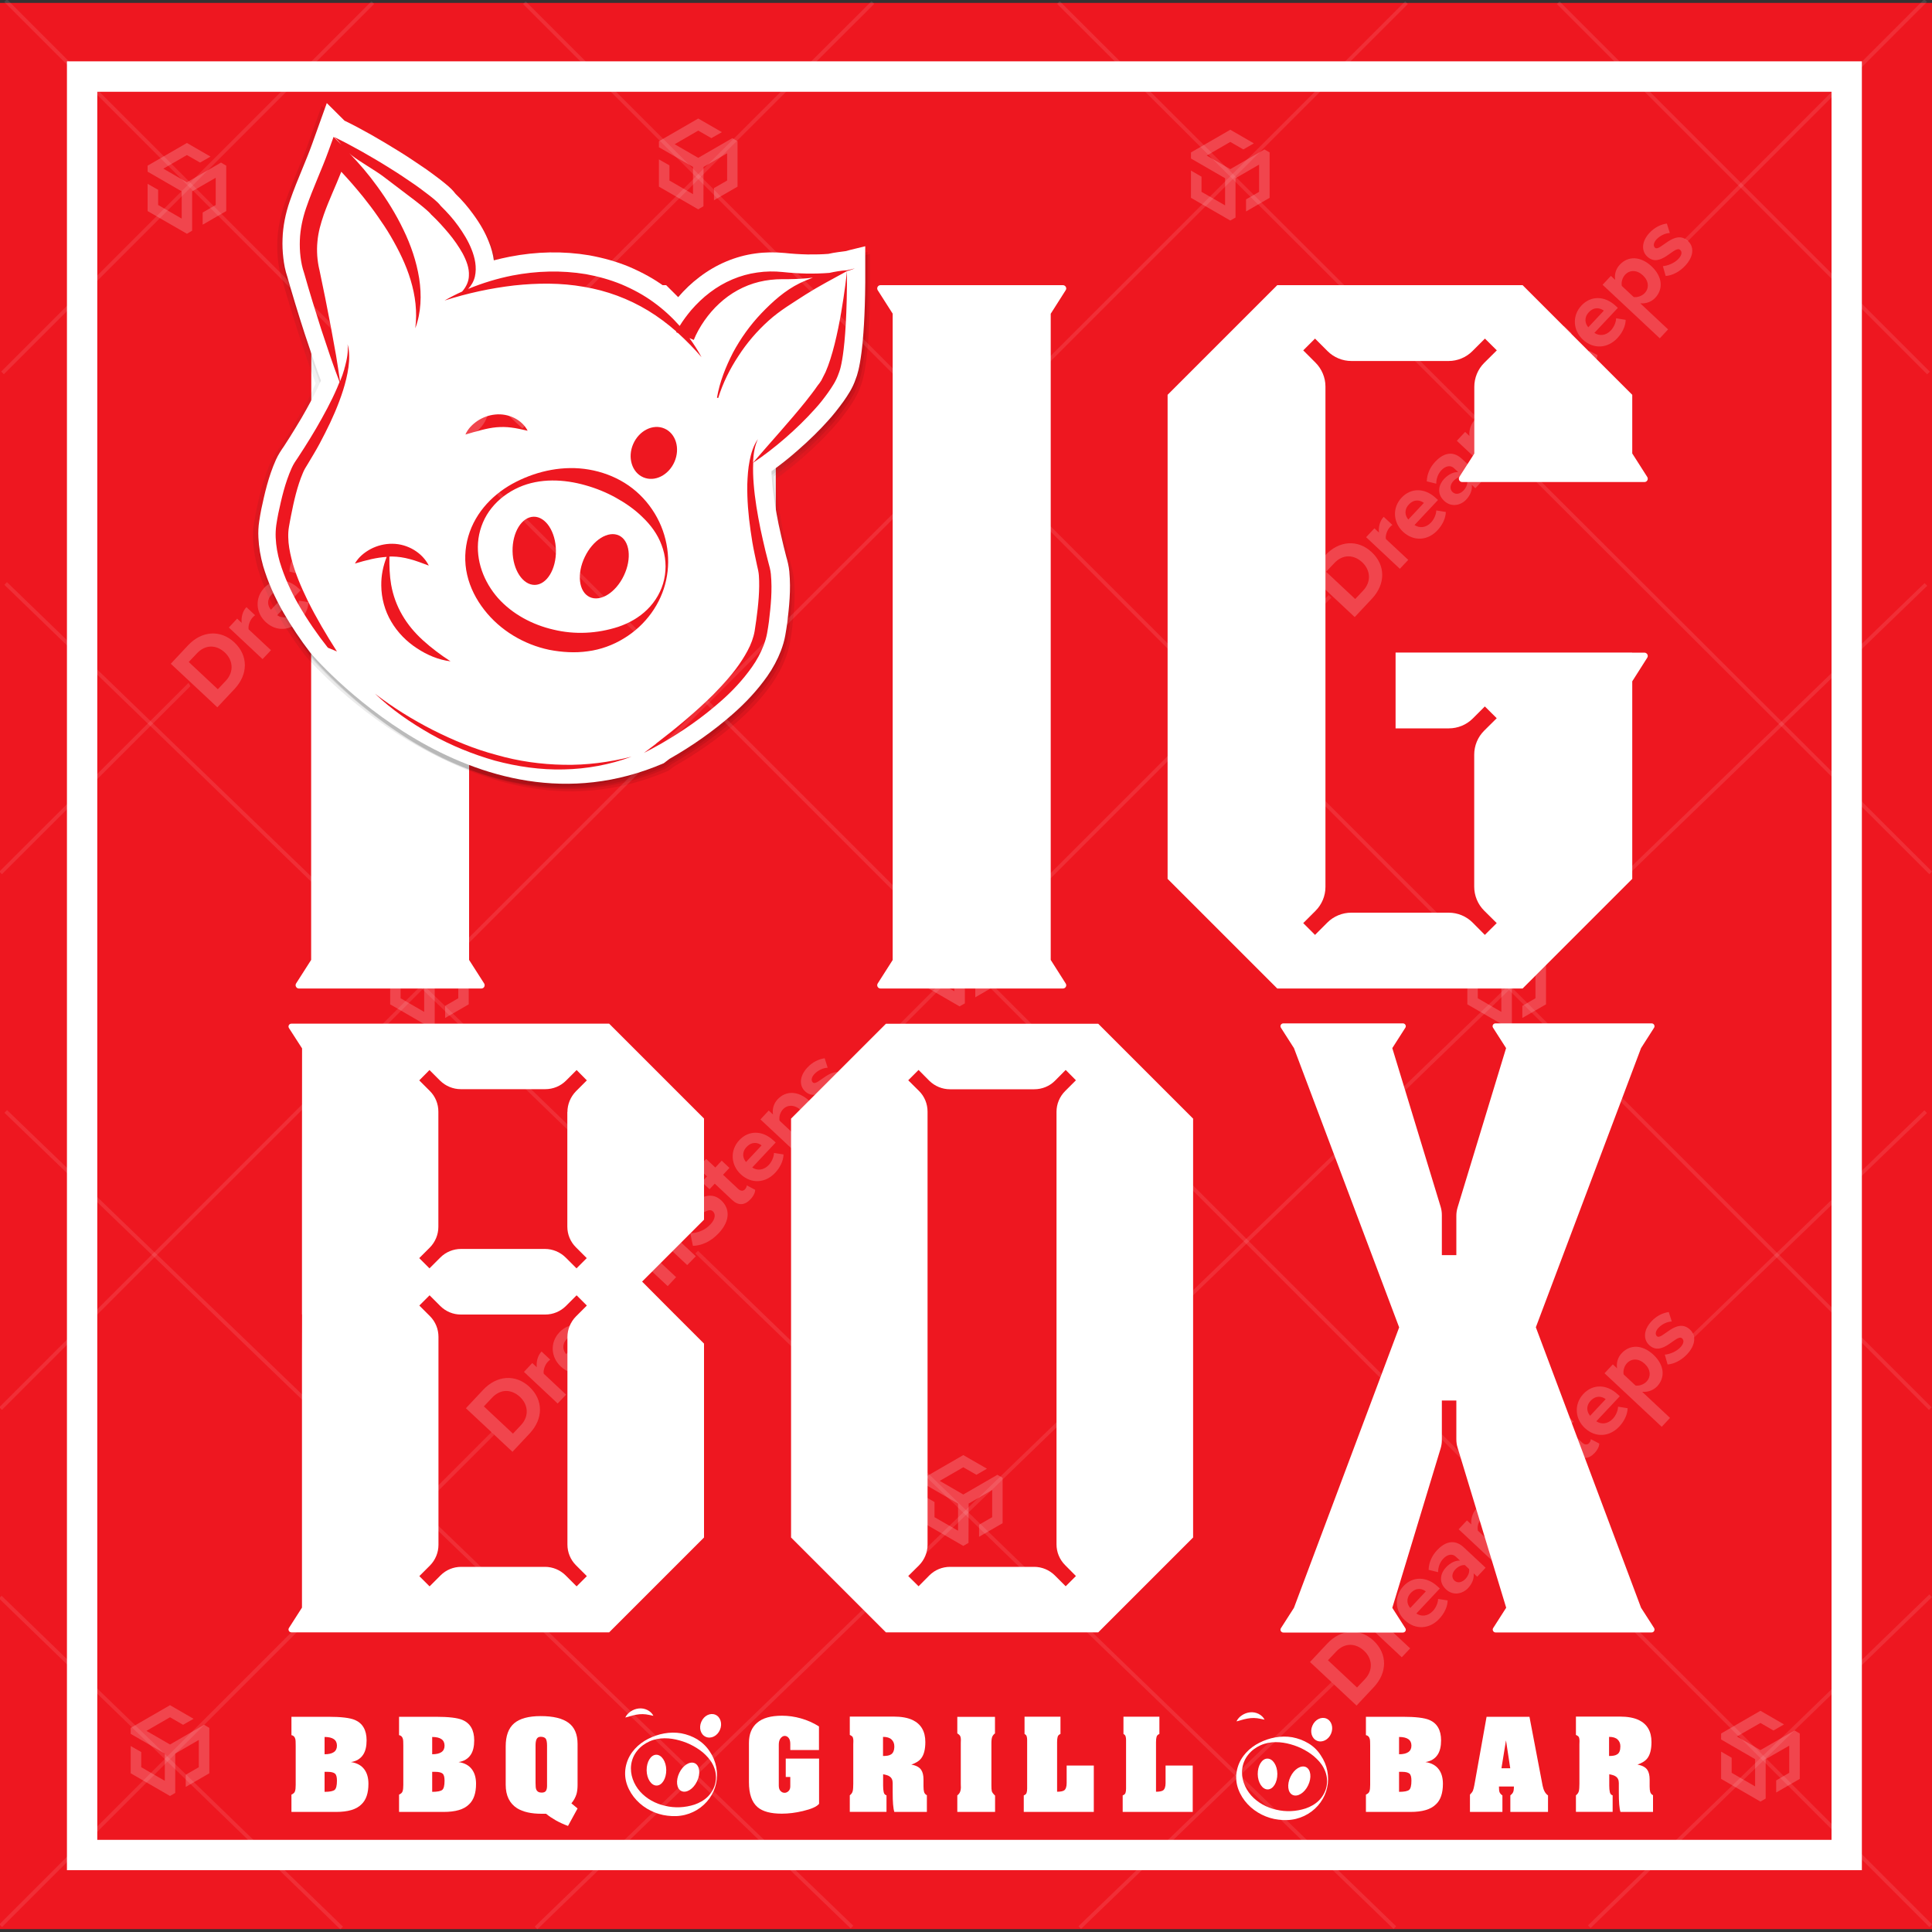 <?xml version="1.0" encoding="utf-8"?>
<!-- Generator: Adobe Illustrator 22.0.1, SVG Export Plug-In . SVG Version: 6.00 Build 0)  -->
<svg version="1.1" id="Layer_1" xmlns="http://www.w3.org/2000/svg" xmlns:xlink="http://www.w3.org/1999/xlink" x="0px" y="0px"
	 viewBox="0 0 2000 2000" style="enable-background:new 0 0 2000 2000;" xml:space="preserve">
<rect x="0" y="0" width="2000" height="2000" fill="#333333" stroke="none"/>
<style type="text/css">
	.st0{fill:#EE1720;}
	.st1{fill:#FFFFFF;}
	.st2{opacity:8.000000e-02;fill:url(#SVGID_1_);}
	.st3{opacity:8.000000e-02;fill:url(#SVGID_2_);}
	.st4{opacity:8.000000e-02;fill:url(#SVGID_3_);}
	.st5{opacity:8.000000e-02;fill:url(#SVGID_4_);}
	.st6{fill:#DF5F6C;}
	.st7{opacity:0.2;}
	.st8{display:none;fill:#FFFFFF;}
	.st9{opacity:0.1;fill:#FFFFFF;enable-background:new    ;}
</style>
<g>
	<rect x="-2.7" y="3" class="st0" width="2002.7" height="1994"/>
</g>
<g>
	<path class="st1" d="M728.8,1390.9v200.7c-38.3,38.4-59.8,59.8-98.2,98.2h-318h-11c-2.3,0-3.7-2.6-2.5-4.5l13.5-21.1v-257.6
		l0.1-45.9h-0.1v-140.6l0.1-134.8l-13.6-21.1c-1.2-2,0.2-4.5,2.5-4.5h25.8h303.2c38.4,38.4,59.8,59.9,98.2,98.2v104.6v0.1
		c-25.5,25.5-43.6,43.6-64.1,64.1C685.2,1347.3,703.2,1365.4,728.8,1390.9z M587.4,1151.1c0-8,3.2-15.6,8.8-21.4l11.3-11.3
		l-10.6-10.7l-11,11c-5.7,5.7-13.4,8.8-21.4,8.8H477c-8,0-15.7-3.2-21.4-8.8l-11-11l-10.6,10.7l11,11c5.7,5.7,8.8,13.3,8.8,21.4
		v69.3v49.9c0,8-3.2,15.7-8.8,21.4l-11,11l10.6,10.6l11.3-11.3c5.7-5.7,13.4-8.8,21.4-8.8h86.8c8,0,15.7,3.2,21.4,8.8l11.3,11.3
		l10.6-10.6l-11.3-11.3c-5.7-5.7-8.8-13.3-8.8-21.3v-40.9V1151.1z M587.4,1384.2c0-8,3.2-15.7,8.8-21.4l11.3-11.3l-10.6-10.6l-11,11
		c-5.7,5.7-13.4,8.9-21.4,8.9H477c-8,0-15.6-3.2-21.3-8.9l-11-11l-10.6,10.6l11,11c5.7,5.7,8.8,13.4,8.8,21.4v22.7v192.6
		c0,8-3.2,15.7-8.8,21.4l-11,11l10.6,10.6l11.4-11.4c5.7-5.7,13.3-8.8,21.3-8.8h86.8c8,0,15.6,3.2,21.3,8.8l11.4,11.4l10.6-10.6
		l-11.3-11.3c-5.7-5.7-8.8-13.4-8.8-21.4v-13.5V1384.2z"/>
	<path class="st1" d="M1235.1,1158v175.7v203.6v54.3c-38.4,38.4-59.8,59.8-98.2,98.2H917.1c-38.4-38.4-59.8-59.8-98.2-98.2v-54.3
		v-203.6V1158c38.4-38.4,59.8-59.8,98.2-98.2h219.8C1175.3,1098.2,1196.7,1119.6,1235.1,1158z M1102.6,1620.2
		c-5.7-5.7-8.9-13.4-8.9-21.4v-265.1v-182.8c0-8,3.2-15.7,8.9-21.4l11.2-11.2l-10.6-10.7l-11.1,11.2c-5.7,5.7-13.4,8.8-21.4,8.8
		h-87.3c-8,0-15.7-3.2-21.4-8.8l-11.1-11.2l-10.7,10.7l11.2,11.1c5.7,5.7,8.8,13.3,8.8,21.4v386.5v61.7c0,8-3.2,15.7-8.8,21.4
		l-11.2,11.1l10.7,10.6l11.2-11.3c5.7-5.7,13.4-8.8,21.4-8.8h87.1c8,0,15.6,3.2,21.3,8.8l11.3,11.3l10.6-10.6L1102.6,1620.2z"/>
	<path class="st1" d="M1709.8,1689.9H1684H1574h-25.8c-2.3,0-3.7-2.6-2.5-4.5l13.5-21.1h0l-50.3-165.7c-0.9-2.8-1.3-5.7-1.3-8.8v-40
		h-15v40.9c0,2.9-0.4,5.9-1.3,8.8l-50,164.9l13.5,21.1c1.3,2-0.2,4.5-2.5,4.5h-25.8h-72.2h0h-25.8c-2.3,0-3.8-2.6-2.5-4.5l13.5-21.1
		l108.9-290.3l-108.9-289.1h0l-13.5-21.1c-1.3-2,0.2-4.5,2.5-4.5h25.8h0h72.2h0h25.8c2.3,0,3.8,2.6,2.5,4.5l-13.5,21.1l50,164.1
		c0.9,2.9,1.3,5.8,1.3,8.8v41.4h15v-40.6c0-2.9,0.4-5.9,1.3-8.8l50.2-164.9l-13.5-21.1c-1.3-2,0.2-4.5,2.5-4.5h25.8H1684h0h25.8
		c2.3,0,3.7,2.6,2.5,4.5l-13.5,21.1h0L1589.9,1374l108.9,290.3l13.5,21C1713.5,1687.3,1712.1,1689.9,1709.8,1689.9z"/>
</g>
<g>
	<path class="st1" d="M347.8,1875.7h-46.1v-17.9c2-0.9,3.3-2.1,3.7-3.6c0.5-1.5,0.7-3.7,0.7-6.5v-40.6c0-3.5-0.1-5.8-0.4-6.9
		c-0.6-2.3-1.9-3.6-4-4v-19h38c13.4,0,22.6,1.1,27.7,3.3c8,3.4,12.1,10.5,12.1,21.1c0,6.3-1.2,11.3-3.6,14.9
		c-2.8,4.2-7,6.7-12.6,7.6c6.3,0.9,11,3.5,14.1,7.9c2.7,3.8,4,8.7,4,14.6c0,9.6-2.4,16.7-7.2,21.2
		C368.9,1873.2,360.1,1875.7,347.8,1875.7z M348.8,1807.1c0-6-4.3-9-12.8-9v17.9C344.6,1816,348.8,1813,348.8,1807.1z M348.8,1843.3
		c0-3.8-0.7-6.3-2.2-7.4s-3.9-1.7-7.3-1.7c-1.4,0-2.5,0-3.3,0v20.7c5.4,0,8.8-0.7,10.4-2C348,1851.6,348.8,1848.4,348.8,1843.3z"/>
	<path class="st1" d="M459.2,1875.7h-46.1v-17.9c2-0.9,3.3-2.1,3.7-3.6c0.5-1.5,0.7-3.7,0.7-6.5v-40.6c0-3.5-0.1-5.8-0.4-6.9
		c-0.6-2.3-1.9-3.6-4-4v-19h38c13.4,0,22.6,1.1,27.7,3.3c8,3.4,12.1,10.5,12.1,21.1c0,6.3-1.2,11.3-3.6,14.9
		c-2.8,4.2-7,6.7-12.6,7.6c6.3,0.9,11,3.5,14.1,7.9c2.7,3.8,4,8.7,4,14.6c0,9.6-2.4,16.7-7.2,21.2
		C480.3,1873.2,471.5,1875.7,459.2,1875.7z M460.2,1807.1c0-6-4.3-9-12.8-9v17.9C456,1816,460.2,1813,460.2,1807.1z M460.2,1843.3
		c0-3.8-0.7-6.3-2.2-7.4c-1.4-1.1-3.9-1.7-7.3-1.7c-1.4,0-2.5,0-3.3,0v20.7c5.4,0,8.8-0.7,10.4-2
		C459.4,1851.6,460.2,1848.4,460.2,1843.3z"/>
	<path class="st1" d="M597.9,1872.1l-9.9,18.1c-4.7-1.7-8.9-3.7-12.7-5.8c-3.8-2.2-7.1-4.4-10-6.8h-4.7c-10.7,0-19.1-1.9-25.3-5.7
		c-7.8-5-11.8-13.1-11.8-24.3v-39.8c0-10.9,2.9-18.8,8.7-23.8c5.8-5,15-7.5,27.5-7.5c13,0,22.6,2.3,28.9,7
		c6.2,4.6,9.3,11.9,9.3,21.9v42.5c0,3.6-0.4,6.7-1.1,9.3c-1.1,3.4-2.8,6.7-5.3,9.6L597.9,1872.1z M566.3,1848.7v-2.9v-38.8
		c0-3.5-0.5-5.9-1.4-7.2c-1-1.2-2.7-1.9-5.2-1.9c-2,0-3.4,0.8-4.2,2.4c-0.8,1.6-1.1,3.8-1.1,6.6v38.8c0,3.4,0.2,5.6,0.7,6.7
		c0.9,2.2,2.7,3.3,5.6,3.3c2.2,0,3.7-0.6,4.5-1.9C565.9,1852.7,566.3,1850.9,566.3,1848.7z"/>
	<path class="st1" d="M847.8,1867.4c-2.4,2.9-7.9,5.3-16.7,7.4c-7.6,1.8-14.8,2.7-21.8,2.7c-11.4,0-19.7-2.2-25-6.7
		c-6-5.1-9-13.7-9-25.9v-40.6c0-9.1,2.8-16.1,8.5-20.9c5.6-4.9,14.2-7.3,25.7-7.3c6.5,0,13.1,0.9,19.7,2.8
		c6.7,1.9,12.8,4.6,18.6,8.3v24.4h-29.7v-6.3c0-2.8-0.6-4.9-1.7-6.2c-1.1-1.4-2.5-2.1-4.1-2.1c-1.5,0-2.9,0.8-4.2,2.4
		c-1.3,1.6-1.9,3.9-1.9,6.7v42.3c0,2.5,0.6,4.4,1.8,5.6c1.2,1.3,2.6,1.9,4.2,1.9c1.5,0,2.9-0.6,4.1-1.8c1.2-1.2,1.8-2.8,1.8-4.9
		v-9.7h-4.7v-19h34.5V1867.4z"/>
	<path class="st1" d="M959.2,1875.7h-33.4c-0.6-1.8-1-4.4-1.3-7.8c-0.3-3.4-0.4-7.7-0.4-13.1v-9c0-3.2-1.1-5.5-3.3-6.9
		c-1.2-0.9-3.4-1.6-6.6-2.2v11.8c0,2.7,0.2,4.9,0.6,6.7c0.4,1.8,1.3,2.9,2.9,3.3v17.1h-38v-17.1c1.6-1.2,2.6-2.7,3-4.3
		c0.4-1.6,0.6-4.1,0.6-7.5v-40.8c0.1-1.7,0.1-3,0.1-3.7c0-1.6-0.2-2.9-0.6-3.8c-0.4-0.9-1.5-1.7-3.1-2.4v-19h45.4
		c8.1,0,14.7,1.2,19.7,3.6c8.7,4.2,13.1,11.8,13.1,22.7c0,7.5-1.4,13.1-4.2,16.8c-2.1,2.8-5.6,5-10.3,6.6c5,0.9,8.4,2.7,10.3,5.6
		c1.5,2.3,2.3,5.6,2.3,9.8v7.2c0,2.4,0.2,4.3,0.6,5.7c0.4,1.4,1.3,2.6,2.9,3.4V1875.7z M925.8,1807.8c0-3-1-5.3-2.9-7.1
		c-1.9-1.8-4.8-2.7-8.8-2.7v19.8c3.8,0,6.6-0.5,8.2-1.6C924.6,1814.9,925.8,1812,925.8,1807.8z"/>
	<path class="st1" d="M1030,1875.7h-39v-17.1c1.4-1.1,2.4-2.4,2.9-3.7c0.5-1.3,0.8-2.8,0.8-4.3c-0.1-1.6-0.1-2.9-0.1-3.7v-42.5
		c0.1-1.5,0.1-2.7,0.1-3.4c0-1.4-0.2-2.6-0.6-3.6c-0.4-1-1.5-2-3.1-3v-17.1h39v17.1c-1.2,0.9-2.2,2-2.8,3.4
		c-0.6,1.4-0.9,3.6-0.9,6.7v43.4c0,3,0.1,5,0.4,6.2c0.2,1.2,1.4,2.8,3.4,4.7V1875.7z"/>
	<path class="st1" d="M1132.3,1875.7h-72.5v-17.1c1.5-0.6,2.5-1.4,2.9-2.6c0.4-1.1,0.6-2.6,0.6-4.5c0-1.3,0-2.3,0-3v-44.2
		c0-1.4,0-2.5,0-3.2c0-1.4-0.2-2.7-0.5-3.7c-0.3-1-1.1-1.8-2.2-2.4v-17.9h37.2v17.9c-1.5,0.6-2.5,1.5-2.9,2.9
		c-0.4,1.3-0.6,3.2-0.6,5.6c0,1.8,0,3.2,0,4.2v47.1c3.5,0,6-0.5,7.3-1.4c1.7-1.2,2.6-3.8,2.6-7.6v-18.1h28.1V1875.7z"/>
	<path class="st1" d="M1234.7,1875.7h-72.5v-17.1c1.5-0.6,2.5-1.4,2.9-2.6c0.4-1.1,0.6-2.6,0.6-4.5c0-1.3,0-2.3,0-3v-44.2
		c0-1.4,0-2.5,0-3.2c0-1.4-0.2-2.7-0.5-3.7c-0.3-1-1.1-1.8-2.2-2.4v-17.9h37.2v17.9c-1.5,0.6-2.5,1.5-2.9,2.9
		c-0.4,1.3-0.6,3.2-0.6,5.6c0,1.8,0,3.2,0,4.2v47.1c3.5,0,6-0.5,7.3-1.4c1.7-1.2,2.6-3.8,2.6-7.6v-18.1h28.1V1875.7z"/>
	<path class="st1" d="M1460.1,1875.7H1414v-17.9c2-0.9,3.3-2.1,3.7-3.6c0.5-1.5,0.7-3.7,0.7-6.5v-40.6c0-3.5-0.1-5.8-0.4-6.9
		c-0.6-2.3-1.9-3.6-4-4v-19h38c13.4,0,22.6,1.1,27.7,3.3c8,3.4,12.1,10.5,12.1,21.1c0,6.3-1.2,11.3-3.6,14.9
		c-2.8,4.2-7,6.7-12.6,7.6c6.3,0.9,11,3.5,14.1,7.9c2.7,3.8,4,8.7,4,14.6c0,9.6-2.4,16.7-7.2,21.2
		C1481.1,1873.2,1472.3,1875.7,1460.1,1875.7z M1461.1,1807.1c0-6-4.3-9-12.8-9v17.9C1456.8,1816,1461.1,1813,1461.1,1807.1z
		 M1461.1,1843.3c0-3.8-0.7-6.3-2.2-7.4s-3.9-1.7-7.3-1.7c-1.4,0-2.5,0-3.3,0v20.7c5.4,0,8.8-0.7,10.4-2
		C1460.3,1851.6,1461.1,1848.4,1461.1,1843.3z"/>
	<path class="st1" d="M1602.5,1875.7h-39v-17.1c1.2-1,2.2-2,2.8-3.2c0.6-1.2,0.9-3.2,0.9-6h-15.5c0,2.9,0.2,4.9,0.7,6
		c0.5,1.1,1.4,2.2,2.9,3.2v17.1h-33.6v-17.9c1.5-1.5,2.6-2.9,3.1-4.2c0.5-1.2,1-3.2,1.5-5.9l12.6-70.5h44.4l13.6,71.3
		c1,4.9,2.8,8.2,5.6,10.1V1875.7z M1563.4,1830.5l-4.4-28.9l-4.7,28.9H1563.4z"/>
	<path class="st1" d="M1710.9,1875.7h-33.4c-0.6-1.8-1-4.4-1.3-7.8c-0.3-3.4-0.4-7.7-0.4-13.1v-9c0-3.2-1.1-5.5-3.3-6.9
		c-1.2-0.9-3.4-1.6-6.6-2.2v11.8c0,2.7,0.2,4.9,0.6,6.7c0.4,1.8,1.3,2.9,2.9,3.3v17.1h-38v-17.1c1.6-1.2,2.6-2.7,3-4.3
		c0.4-1.6,0.6-4.1,0.6-7.5v-40.8c0.1-1.7,0.1-3,0.1-3.7c0-1.6-0.2-2.9-0.6-3.8c-0.4-0.9-1.5-1.7-3.1-2.4v-19h45.4
		c8.1,0,14.7,1.2,19.7,3.6c8.7,4.2,13.1,11.8,13.1,22.7c0,7.5-1.4,13.1-4.2,16.8c-2.1,2.8-5.6,5-10.3,6.6c5,0.9,8.4,2.7,10.3,5.6
		c1.5,2.3,2.3,5.6,2.3,9.8v7.2c0,2.4,0.2,4.3,0.6,5.7c0.4,1.4,1.3,2.6,2.9,3.4V1875.7z M1677.4,1807.8c0-3-1-5.3-2.9-7.1
		c-1.9-1.8-4.8-2.7-8.8-2.7v19.8c3.8,0,6.6-0.5,8.2-1.6C1676.3,1814.9,1677.4,1812,1677.4,1807.8z"/>
</g>
<g>
	<g>
		<g>
			<path class="st1" d="M730.7,1798c5.3,2.3,11.9-0.9,14.6-7.3c2.7-6.3,0.6-13.3-4.7-15.6c-5.3-2.3-11.9,0.9-14.6,7.3
				C723.2,1788.7,725.3,1795.7,730.7,1798z"/>
			<path class="st1" d="M679.3,1816.5c-5.6,0.1-10,7.3-9.9,16.1c0.1,8.8,4.8,15.9,10.4,15.8c5.6-0.1,10-7.3,9.9-16.2
				C689.6,1823.5,684.9,1816.4,679.3,1816.5z"/>
			<path class="st1" d="M719.3,1825.3c-5.1-2.4-12.3,2-16.1,10c-3.8,7.9-2.9,16.4,2.2,18.8c5.1,2.4,12.3-2,16.1-10
				C725.4,1836.2,724.4,1827.8,719.3,1825.3z"/>
			<g>
				<g>
					<g>
						<path class="st1" d="M668.7,1774.7c2.4,0.3,4.8,0.9,7.7,1.5c-2.6-5.2-9-8.3-15.1-7.6c-3,0.3-5.9,1.4-8.3,3
							c-2.4,1.6-4.5,3.7-5.7,6.4c5.5-1.6,10.1-3,14.6-3.4C664.1,1774.4,666.4,1774.4,668.7,1774.7z"/>
					</g>
					<g>
						<g>
							<path class="st1" d="M721.9,1800.6c-5.1-3.1-10.9-5.2-16.7-6.3c-11.8-2-23.9,0.5-34.1,5.7c-10.2,5.1-19.1,13.9-22.5,25.6
								c-1.7,5.7-2,12.1-0.6,18.1c1.4,6,4.3,11.6,8,16.4c7.5,9.7,18.6,16.3,30.5,18.8c5.9,1.1,12.1,1.6,18.1,0.7
								c6-0.8,11.8-2.9,16.9-6c10.3-6.2,17.5-16.4,19.8-27.4c2.4-11,0.2-23.2-6.6-33.1C731.5,1808.1,727,1803.8,721.9,1800.6z
								 M739.3,1829.8c2,5.1,2.4,10.8,1.2,16.1c-1.2,5.4-4.1,10.3-7.9,14.1c-3.9,3.8-8.7,6.4-13.6,8.1c-10,3.2-20.4,3.7-30.4,1.3
								c-9.9-2.2-19.2-7.2-26-14.8c-6.6-7.5-10.6-17.6-9.2-27.9c0.7-5.1,2.8-10.2,6.2-14.3c3.3-4.2,7.8-7.5,12.7-9.7
								c10-4.5,21.3-3.8,31.2-1c5,1.4,9.8,3.3,14.3,5.8c4.5,2.5,8.8,5.4,12.5,9.1C734.1,1820.3,737.4,1824.7,739.3,1829.8z"/>
						</g>
					</g>
					<g>
						<path class="st1" d="M1363.3,1802c5.3,2.3,11.9-0.9,14.6-7.3c2.7-6.3,0.6-13.3-4.7-15.6c-5.3-2.3-11.9,0.9-14.6,7.3
							C1355.8,1792.7,1357.9,1799.7,1363.3,1802z"/>
					</g>
					<g>
						<path class="st1" d="M1311.9,1820.5c-5.6,0.1-10,7.3-9.9,16.1c0.1,8.8,4.8,15.9,10.4,15.8c5.6-0.1,10-7.3,9.9-16.2
							C1322.2,1827.5,1317.6,1820.4,1311.9,1820.5z"/>
					</g>
					<g>
						<path class="st1" d="M1352,1829.3c-5.1-2.4-12.3,2-16.1,10c-3.8,7.9-2.9,16.4,2.2,18.8c5.1,2.4,12.3-2,16.1-10
							C1358,1840.2,1357,1831.8,1352,1829.3z"/>
					</g>
					<g>
						<path class="st1" d="M1301.4,1778.7c2.4,0.3,4.8,0.9,7.7,1.5c-2.6-5.2-9-8.3-15.1-7.6c-3,0.3-5.9,1.4-8.3,3
							c-2.4,1.6-4.5,3.7-5.7,6.4c5.5-1.6,10.1-3,14.6-3.4C1296.8,1778.4,1299,1778.4,1301.4,1778.7z"/>
					</g>
					<g>
						<g>
							<path class="st1" d="M1354.5,1804.7c-5.1-3.1-10.9-5.2-16.7-6.3c-11.8-2-23.9,0.5-34.1,5.7c-10.2,5.1-19.1,13.9-22.5,25.6
								c-1.7,5.7-2,12.1-0.6,18.1c1.4,6,4.3,11.6,8,16.4c7.5,9.7,18.6,16.3,30.5,18.8c5.9,1.1,12.1,1.6,18.1,0.7
								c6-0.8,11.8-2.9,16.9-6c10.3-6.2,17.5-16.4,19.8-27.4c2.4-11,0.2-23.2-6.6-33.1C1364.1,1812.1,1359.7,1807.8,1354.5,1804.7z
								 M1371.9,1833.8c2,5.1,2.4,10.8,1.2,16.1c-1.2,5.4-4.1,10.3-7.9,14.1c-3.9,3.8-8.7,6.4-13.6,8.1c-10,3.2-20.4,3.7-30.4,1.3
								c-9.9-2.2-19.2-7.2-26-14.8c-6.6-7.5-10.6-17.6-9.2-27.9c0.7-5.1,2.8-10.2,6.2-14.3c3.3-4.2,7.8-7.5,12.7-9.7
								c10-4.5,21.3-3.8,31.2-1c5,1.4,9.8,3.3,14.3,5.8c4.5,2.5,8.8,5.4,12.5,9.1C1366.8,1824.3,1370,1828.7,1371.9,1833.8z"/>
						</g>
					</g>
				</g>
			</g>
		</g>
	</g>
</g>
<g>
	<path class="st1" d="M803.1,408.7v28.5v203.3c-44.3,44.3-69.1,69.1-113.5,113.5H512.3c-9.3,0-18.2-3.7-24.7-10.2l-13-13L462.4,743
		l13,13c6.5,6.5,10.2,15.5,10.2,24.7v213l15.6,24.4c1.4,2.3-0.2,5.2-2.9,5.2h-12.7H322.1h-12.7c-2.6,0-4.3-3-2.9-5.2l15.6-24.4V754
		V632.1v-40.5l0.2-266.8l-15.8-24.4c-1.4-2.3,0.3-5.2,2.9-5.2h29.9h350.3C733.9,339.6,758.8,364.4,803.1,408.7z M639.8,400.3
		c0-9.3,3.7-18.2,10.2-24.7l12.8-12.7l-12.3-12.3l-12.8,12.9c-6.5,6.5-15.5,10.2-24.7,10.2H512.1c-9.3,0-18.2-3.7-24.7-10.2
		l-12.8-12.9l-12.2,12.3l13,13c6.5,6.5,10.2,15.4,10.2,24.6v191.1v40.5v16.6c0,9.3-3.7,18.2-10.2,24.7l-13,13l12.2,12.2l12.8-12.8
		c6.5-6.5,15.5-10.3,24.7-10.3H613c9.3,0,18.2,3.8,24.7,10.3l12.8,12.8l12.3-12.2L650,673.6c-6.5-6.5-10.2-15.5-10.2-24.7V437.2
		V400.3z"/>
	<path class="st1" d="M1103.2,1018.1c1.5,2.3-0.2,5.2-2.9,5.2h-12.7h-17.1H941.4h-17.2h-12.7c-2.7,0-4.3-3-2.9-5.2l15.5-24.3V324.7
		l-15.5-24.3c-1.4-2.3,0.2-5.2,2.9-5.2h12.7h17.2h129.1h17.1h12.7c2.7,0,4.4,3,2.9,5.2l-15.5,24.4v668.9L1103.2,1018.1z"/>
	<path class="st1" d="M1705.2,680.9l-15.5,24.4v27.7V754v155.8c-44.3,44.4-69.1,69.1-113.5,113.5h-254
		c-44.4-44.4-69.1-69.1-113.5-113.5V793.6V471.5v-62.8c44.3-44.3,69.1-69.1,113.5-113.5h254c44.3,44.3,69.1,69.1,113.5,113.5v60.7
		l15.5,24.3c1.5,2.3-0.2,5.3-2.8,5.3h-12.7h-163.4h-12.7c-2.7,0-4.3-3.1-2.9-5.3l15.5-24.2v-69.1c0-9.3,3.7-18.2,10.2-24.7l13.1-13
		l-12.3-12.2l-13,13c-6.5,6.5-15.4,10.2-24.6,10.2H1399c-9.3,0-18.2-3.7-24.7-10.2l-13-13l-12.2,12.2l12.7,12.7
		c6.5,6.5,10.3,15.5,10.3,24.7v393.4v124.7c0,9.3-3.8,18.2-10.3,24.7l-12.7,12.7l12.2,12.2l12.8-12.8c6.5-6.5,15.5-10.2,24.7-10.2
		h100.9c9.3,0,18.2,3.7,24.7,10.2l12.7,12.8l12.3-12.2l-13.1-13c-6.5-6.5-10.2-15.5-10.2-24.7V781.2c0-9.3,3.7-18.2,10.2-24.7
		l13.1-13l-12.3-12.2l-12.5,12.5c-6.5,6.5-15.5,10.2-24.7,10.2h-55.2v-78.5h244.8v0.1h12.7C1705,675.6,1706.7,678.6,1705.2,680.9z"
		/>
</g>
<g>
	
		<radialGradient id="SVGID_1_" cx="466.015" cy="210.101" r="313.665" gradientTransform="matrix(0.977 0.215 -0.215 0.977 147.717 184.625)" gradientUnits="userSpaceOnUse">
		<stop  offset="0" style="stop-color:#FFFFFF"/>
		<stop  offset="1" style="stop-color:#000000"/>
	</radialGradient>
	<path class="st2" d="M900.6,300.5l0-37.6l-15.9,3.9c-1.4,0.4-2.7,0.8-4,1.1c0,0-13.4,1.6-18.3,2.9c-6.4,0.5-13.3,0.7-21.5,0.6
		c-8.3-0.2-16-0.7-23.5-1.5c-10.4-1.1-20.7-0.9-30.6,0.5c-20.6,2.8-40.5,11.2-57.7,24.3c-8,6.1-15.5,13.1-22.3,21.1
		c-4.4-3.9-8.9-7.5-13.5-10.8c-10.8-8-23-14.8-37.5-21c-12.5-5.1-25.2-8.8-40.9-11.7c-26.8-4.5-54.6-4-82.6,1.5
		c-5.4,1.1-10.9,2.3-16.2,3.7c-0.8-6.3-2.6-12.9-5.3-19.5c-3.6-9.1-8.5-17.8-16.1-28.3c-5.4-7.5-11.7-14.8-18.1-20.9
		c-3.1-4.1-5.8-6.5-7.9-8.3l-1.2-1c-2.4-2-4.8-3.9-7.3-5.9c-4.6-3.5-9.2-6.9-14.1-10.4c-9.3-6.3-18.5-12.6-27.9-18.4
		c-9.4-5.9-19.1-11.6-29.2-17.4c-8.8-4.9-17.9-9.9-27.5-14.5l-18.3-18.2l-15.2,42.4c-2.9,8.1-6.3,16.3-9.8,24.9
		c-4.5,10.9-9.2,22.2-13.3,34.2c-4.5,12.9-7.1,26.3-7.5,38.8c-0.3,6.7,0,13.5,0.8,20.2c0.7,6,1.8,12.6,4.3,19.8
		c4.9,17.3,10.5,35.9,17.8,58.5l9.7,28.9c2.3,6.6,4.6,13.2,7.1,19.8c-6.2,14.2-13.7,27.5-20.2,38.7c-3.9,6.6-8,13.2-11.9,19.5
		l-6.2,9.4c-2.8,4.1-6,8.8-8.3,13.9c-8,17.9-11.8,35.5-15.2,51.3c-0.8,4.2-1.6,8.4-2.2,12.8c-0.8,5.2-1,10.8-0.8,16.5
		c0.4,9.6,2.1,19.5,4.9,29.5c4.9,16.4,11.9,32.4,21.4,48.8c7.9,13.6,17,27.3,27.3,40.7c0,0,168.1,200.1,366,114.6l0,0l5.9-4.5
		c23.8-13.5,45.8-29,65.3-46.1c14.3-12.5,26.1-25.4,36-39.5c5.9-8.4,10.6-17.3,14.1-26.3c2-5.3,3.5-10.7,4.5-15.9
		c0.8-4.4,1.4-8.5,2.1-13.3c1.8-15.6,3.9-33.4,2.1-52.9c-0.5-5.5-1.9-10.9-3.2-15.4l-2.8-11.1c-1.8-7.5-3.5-15-5.1-22.4
		c-2.6-13.2-5.5-28.7-6.7-44.6c-0.3-3.4-0.5-6.9-0.6-10.3c8.8-6.3,17.7-13.4,27.1-21.5c12.1-10.6,22.7-20.9,32.1-31.5
		c4.8-5.3,9.7-11.3,15.4-19.3c4.5-6.5,9.5-13.8,12.6-23.1C894.1,392.5,900.1,369.1,900.6,300.5z"/>
	
		<radialGradient id="SVGID_2_" cx="455.062" cy="207.203" r="313.662" gradientTransform="matrix(0.977 0.215 -0.215 0.977 147.717 184.625)" gradientUnits="userSpaceOnUse">
		<stop  offset="0" style="stop-color:#FFFFFF"/>
		<stop  offset="1" style="stop-color:#000000"/>
	</radialGradient>
	<path class="st3" d="M890.6,295.3l-0.1-37.6l-15.9,3.9c-1.4,0.4-2.7,0.7-4,1.1c0,0-13.4,1.6-18.3,2.9c-6.4,0.5-13.3,0.7-21.5,0.6
		c-8.3-0.2-16-0.7-23.5-1.5c-10.4-1.1-20.7-0.9-30.6,0.5c-20.6,2.8-40.6,11.2-57.7,24.3c-8,6-15.5,13.1-22.3,21.1
		c-4.4-3.9-8.9-7.5-13.5-10.8c-10.8-8-23-14.8-37.5-21c-12.5-5.1-25.2-8.8-40.9-11.7c-26.8-4.5-54.6-4-82.6,1.5
		c-5.4,1.1-10.9,2.3-16.2,3.7c-0.8-6.4-2.5-12.9-5.2-19.5c-3.6-9.1-8.6-17.8-16.1-28.3c-5.4-7.5-11.7-14.8-18.1-20.9
		c-3.1-4.1-5.9-6.5-7.9-8.3l-1.2-1c-2.4-2-4.8-3.9-7.2-5.8c-4.6-3.5-9.2-6.9-14.1-10.4c-9.3-6.4-18.5-12.6-27.9-18.4
		c-9.4-5.9-19.1-11.6-29.2-17.4c-8.8-4.9-17.9-9.9-27.5-14.5L333,109.6L317.8,152c-2.9,8.1-6.3,16.3-9.9,24.9
		c-4.5,10.9-9.2,22.2-13.3,34.2c-4.5,12.9-7.1,26.3-7.5,38.8c-0.3,6.7,0,13.5,0.8,20.2c0.7,6,1.8,12.6,4.3,19.8
		c4.9,17.3,10.5,35.9,17.8,58.4l9.7,28.9c2.3,6.6,4.7,13.2,7.1,19.8c-6.2,14.2-13.6,27.5-20.2,38.8c-3.9,6.6-7.9,13.2-11.9,19.5
		l-6.2,9.4c-2.8,4.1-6,8.8-8.3,13.9c-8,17.9-11.8,35.5-15.2,51.3c-0.8,4.2-1.6,8.4-2.2,12.8c-0.8,5.2-1.1,10.8-0.8,16.6
		c0.4,9.6,2.1,19.5,5,29.5c4.9,16.4,11.9,32.3,21.4,48.8c7.9,13.6,17,27.3,27.3,40.7c0,0,168.1,200.1,366,114.6l0,0l5.9-4.6
		c23.8-13.5,45.7-29,65.2-46.1c14.3-12.5,26.1-25.4,36-39.4c5.9-8.4,10.7-17.3,14.1-26.3c2-5.3,3.6-10.7,4.5-15.9
		c0.8-4.4,1.4-8.6,2.1-13.3c1.8-15.7,3.9-33.4,2.1-52.9c-0.5-5.5-1.9-10.9-3.2-15.4l-2.8-11.1c-1.8-7.5-3.5-15-5.1-22.4
		c-2.6-13.1-5.5-28.7-6.8-44.6c-0.3-3.4-0.5-6.9-0.6-10.3c8.8-6.3,17.7-13.4,27.1-21.5c12.1-10.6,22.7-20.9,32.1-31.5
		c4.8-5.3,9.7-11.3,15.4-19.3c4.5-6.5,9.5-13.8,12.6-23.1C884,387.4,890,363.9,890.6,295.3z"/>
	
		<radialGradient id="SVGID_3_" cx="459.896" cy="207.519" r="313.664" gradientTransform="matrix(0.977 0.215 -0.215 0.977 147.717 184.625)" gradientUnits="userSpaceOnUse">
		<stop  offset="0" style="stop-color:#FFFFFF"/>
		<stop  offset="1" style="stop-color:#000000"/>
	</radialGradient>
	<path class="st4" d="M895.2,296.6l0-37.6l-15.9,3.9c-1.4,0.4-2.7,0.8-4,1.1c0,0-13.4,1.6-18.3,2.9c-6.4,0.5-13.3,0.7-21.5,0.6
		c-8.3-0.2-16-0.7-23.5-1.5c-10.4-1.1-20.8-0.9-30.6,0.5c-20.6,2.8-40.5,11.2-57.7,24.3c-8,6-15.5,13.1-22.3,21.1
		c-4.4-3.9-8.9-7.5-13.5-10.8c-10.8-8-23-14.8-37.5-20.9c-12.5-5.1-25.2-8.8-40.9-11.7c-26.8-4.5-54.6-4-82.6,1.5
		c-5.4,1.1-10.9,2.3-16.2,3.8c-0.8-6.4-2.5-12.9-5.2-19.5c-3.6-9.1-8.5-17.8-16.1-28.3c-5.4-7.5-11.7-14.8-18.1-20.9
		c-3.1-4.1-5.9-6.5-7.9-8.3l-1.2-1.1c-2.4-2-4.8-4-7.3-5.8c-4.6-3.5-9.2-6.9-14.1-10.4c-9.3-6.4-18.5-12.6-27.9-18.4
		c-9.5-5.9-19.1-11.6-29.2-17.4c-8.8-4.9-17.9-9.9-27.5-14.5l-18.3-18.2l-15.2,42.4c-2.9,8.1-6.3,16.3-9.8,24.9
		c-4.5,10.9-9.2,22.2-13.3,34.2c-4.5,12.9-7.1,26.3-7.5,38.8c-0.3,6.7,0,13.5,0.8,20.2c0.7,6,1.8,12.5,4.3,19.8
		c4.9,17.3,10.5,35.9,17.8,58.4l9.7,28.9c2.3,6.6,4.7,13.2,7.1,19.8c-6.2,14.2-13.7,27.5-20.2,38.8c-3.9,6.6-8,13.2-11.9,19.5
		l-6.1,9.5c-2.8,4-6,8.8-8.3,13.9c-8,17.9-11.8,35.5-15.2,51.3c-0.8,4.2-1.5,8.4-2.2,12.8c-0.7,5.2-1,10.8-0.8,16.6
		c0.4,9.6,2.1,19.5,5,29.5c4.9,16.4,11.9,32.3,21.4,48.8c7.9,13.6,17,27.3,27.2,40.7c0,0,168.1,200.1,366,114.6l0,0l5.9-4.5
		c23.8-13.5,45.7-29,65.2-46.1c14.3-12.5,26.1-25.4,36.1-39.4c5.9-8.4,10.6-17.3,14.1-26.3c2-5.3,3.6-10.7,4.5-15.9
		c0.8-4.4,1.4-8.5,2.1-13.3c1.8-15.7,3.9-33.4,2.1-52.9c-0.5-5.5-1.9-11-3.2-15.4l-2.8-11.1c-1.8-7.5-3.5-15-5.1-22.4
		c-2.6-13.2-5.5-28.7-6.8-44.6c-0.3-3.4-0.5-6.9-0.6-10.3c8.8-6.3,17.7-13.4,27.1-21.5c12.1-10.6,22.7-20.9,32.1-31.5
		c4.8-5.3,9.7-11.4,15.4-19.3c4.4-6.5,9.5-13.8,12.6-23.1C888.6,388.7,894.6,365.3,895.2,296.6z"/>
	
		<radialGradient id="SVGID_4_" cx="463.111" cy="208.478" r="313.663" gradientTransform="matrix(0.977 0.215 -0.215 0.977 147.717 184.625)" gradientUnits="userSpaceOnUse">
		<stop  offset="0" style="stop-color:#FFFFFF"/>
		<stop  offset="1" style="stop-color:#000000"/>
	</radialGradient>
	<path class="st5" d="M898.2,298.3l0-37.6l-16,3.9c-1.3,0.4-2.7,0.7-4,1.1c0,0-13.4,1.6-18.4,2.9c-6.4,0.5-13.2,0.7-21.5,0.6
		c-8.3-0.2-16-0.7-23.5-1.5c-10.4-1.1-20.7-0.9-30.6,0.5c-20.6,2.8-40.5,11.2-57.7,24.3c-8,6.1-15.5,13.1-22.3,21.1
		c-4.4-3.9-8.9-7.5-13.5-10.8c-10.8-8-23-14.8-37.5-21c-12.5-5.1-25.2-8.8-40.9-11.7c-26.9-4.5-54.6-4-82.6,1.5
		c-5.4,1.1-10.8,2.3-16.2,3.7c-0.8-6.3-2.5-12.9-5.3-19.5c-3.6-9.1-8.5-17.8-16.1-28.3c-5.4-7.5-11.7-14.8-18.1-20.9
		c-3.1-4.1-5.9-6.6-7.9-8.3l-1.2-1.1c-2.4-2-4.8-3.9-7.3-5.8c-4.6-3.5-9.2-6.9-14.1-10.4c-9.3-6.4-18.5-12.6-27.9-18.4
		c-9.4-5.9-19.1-11.6-29.2-17.4c-8.8-4.9-17.9-9.9-27.5-14.5l-18.3-18.2l-15.2,42.4c-2.9,8.1-6.3,16.3-9.9,24.9
		c-4.5,10.9-9.2,22.2-13.3,34.2c-4.5,12.9-7.1,26.3-7.5,38.8c-0.2,6.7,0,13.5,0.8,20.2c0.7,6,1.8,12.6,4.3,19.8
		c4.9,17.3,10.5,35.9,17.8,58.4l9.7,28.9c2.3,6.6,4.7,13.2,7.1,19.8c-6.2,14.2-13.7,27.5-20.2,38.7c-3.9,6.7-8,13.2-11.9,19.5
		l-6.2,9.4c-2.8,4.1-6,8.8-8.3,13.9c-8,17.9-11.8,35.5-15.2,51.3c-0.8,4.2-1.5,8.4-2.2,12.8c-0.8,5.2-1.1,10.8-0.8,16.6
		c0.4,9.6,2.1,19.5,5,29.5c4.9,16.4,11.9,32.3,21.4,48.8c7.9,13.6,17,27.3,27.3,40.7c0,0,168.1,200.1,366,114.6l0,0l5.9-4.6
		c23.8-13.5,45.7-29,65.2-46.1c14.3-12.5,26.1-25.4,36.1-39.5c5.9-8.4,10.6-17.3,14.1-26.3c2-5.3,3.6-10.6,4.5-15.9
		c0.8-4.4,1.4-8.5,2.1-13.3c1.8-15.7,3.9-33.4,2.1-52.9c-0.5-5.5-1.9-11-3.2-15.4l-2.8-11.1c-1.8-7.5-3.5-15-5.1-22.4
		c-2.6-13.2-5.5-28.7-6.7-44.6c-0.3-3.4-0.5-6.9-0.6-10.3c8.8-6.3,17.7-13.3,27.1-21.5c12.1-10.6,22.7-20.9,32.1-31.5
		c4.8-5.2,9.7-11.3,15.4-19.3c4.5-6.5,9.5-13.8,12.6-23.1C891.6,390.3,897.6,366.9,898.2,298.3z"/>
	<polygon class="st6" points="321,279.1 321.2,280 321.2,280 	"/>
	<g>
		<path class="st1" d="M895.7,292.5l0-37.6l-15.9,3.9c-1.3,0.4-2.7,0.8-4,1.1c0,0-13.3,1.6-18.3,2.9c-6.4,0.5-13.2,0.7-21.5,0.6
			c-8.3-0.2-16-0.7-23.5-1.5c-10.4-1-20.7-0.9-30.6,0.5c-20.6,2.8-40.5,11.2-57.7,24.3c-8,6-15.5,13.1-22.3,21.1
			c-4.4-3.9-8.9-7.5-13.5-10.8c-10.8-8-23-14.8-37.5-21c-12.5-5.1-25.2-8.8-40.9-11.7c-26.8-4.5-54.6-4-82.6,1.5
			c-5.4,1.1-10.9,2.3-16.2,3.7c-0.8-6.3-2.6-12.9-5.3-19.5c-3.6-9.1-8.5-17.9-16.1-28.3c-5.4-7.5-11.7-14.8-18.1-20.9
			c-3.1-4.1-5.9-6.5-7.9-8.3l-1.2-1c-2.4-2-4.8-4-7.3-5.9c-4.6-3.5-9.2-6.9-14.1-10.4c-9.3-6.3-18.5-12.6-27.9-18.4
			c-9.4-5.9-19.1-11.6-29.2-17.4c-8.8-4.9-17.9-9.9-27.5-14.5l-18.3-18.2l-15.2,42.4c-2.9,8.1-6.3,16.3-9.8,24.9
			c-4.5,10.9-9.2,22.2-13.3,34.2c-4.5,12.9-7.1,26.3-7.5,38.8c-0.3,6.7,0,13.5,0.8,20.2c0.7,6,1.8,12.6,4.3,19.8
			c4.9,17.3,10.5,35.9,17.8,58.4l9.7,28.9c2.3,6.6,4.6,13.2,7.1,19.8c-6.2,14.2-13.7,27.5-20.2,38.8c-3.9,6.6-8,13.2-11.9,19.5
			l-6.1,9.5c-2.8,4-6,8.8-8.3,13.9c-8,17.9-11.8,35.5-15.2,51.3c-0.8,4.2-1.6,8.4-2.2,12.8c-0.8,5.2-1.1,10.8-0.8,16.6
			c0.4,9.6,2.1,19.5,4.9,29.5c4.9,16.4,11.9,32.4,21.4,48.8c7.9,13.6,17,27.3,27.3,40.7c0,0,168.1,200.1,366,114.6l0,0l5.9-4.5
			c23.8-13.5,45.7-29,65.2-46.1c14.3-12.5,26.1-25.4,36.1-39.5c5.9-8.4,10.6-17.3,14.1-26.3c2-5.3,3.6-10.7,4.5-15.9
			c0.8-4.4,1.4-8.5,2.1-13.3c1.8-15.7,3.9-33.4,2.1-52.9c-0.5-5.5-1.9-11-3.2-15.4l-2.8-11.1c-1.8-7.5-3.5-15-5.1-22.4
			c-2.6-13.1-5.5-28.7-6.8-44.6c-0.3-3.4-0.5-6.9-0.6-10.3c8.9-6.3,17.8-13.3,27.1-21.5c12.1-10.6,22.7-20.9,32.1-31.5
			c4.8-5.3,9.6-11.4,15.4-19.3c4.5-6.5,9.5-13.8,12.6-23.1C889.1,384.6,895.1,361.1,895.7,292.5z"/>
		<path class="st0" d="M416.4,636.7c-5.6-9.6-9.5-20.2-11.5-31.5c-1.6-9.3-1.9-18.9-1.8-29c1,0,1.9-0.2,2.9-0.1
			c6.1,0.1,12.1,1,18.3,2.7c6.3,1.6,12.5,4.1,19.6,6.7c-6.7-13.3-21.8-22.5-37.7-22.6c-7.9-0.1-15.7,1.9-22.4,5.4
			c-6.7,3.6-12.7,8.5-16.4,15.1c11.9-3.6,22.5-6.3,32.9-6.9c-3.7,9.3-5.8,19.4-5.6,29.7c0.1,12.9,3.6,26,10.3,37.3
			c6.6,11.3,16,20.7,26.6,27.6c10.6,7,22.4,12,34.8,13.5c-10.4-6.7-19.9-13.9-28.5-21.7C429.3,655.1,422,646.4,416.4,636.7z"/>
		<path class="st0" d="M665.9,494.1c11.8,5.1,26.2-2.1,32.3-16c6.1-14,1.4-29.4-10.4-34.5c-11.8-5.1-26.2,2.1-32.3,16
			C649.4,473.5,654.1,489,665.9,494.1z"/>
		<path class="st0" d="M552.5,534.9c-12.4,0.2-22.2,16.2-21.9,35.6c0.3,19.5,10.6,35.1,23,35c12.4-0.2,22.2-16.2,21.9-35.7
			C575.2,550.4,564.9,534.7,552.5,534.9z"/>
		<path class="st0" d="M640.9,554.4c-11.2-5.4-27.1,4.5-35.5,22.1c-8.5,17.5-6.3,36.1,4.9,41.5c11.2,5.4,27.1-4.5,35.5-22.1
			C654.2,578.4,652,559.8,640.9,554.4z"/>
		<g>
			<g>
				<path class="st0" d="M529.2,442.6c5.3,0.6,10.7,1.9,17,3.3c-5.8-11.5-19.9-18.2-33.4-16.8c-6.7,0.6-13.1,3-18.4,6.5
					c-5.3,3.6-10,8.2-12.6,14.2c12.2-3.5,22.2-6.6,32.2-7.5C519,441.9,524,441.9,529.2,442.6z"/>
				<path class="st0" d="M315.1,283.5c0-0.1,0-0.2-0.1-0.3c-0.1-0.2-0.1-0.3-0.1-0.5L315.1,283.5z"/>
				<path class="st0" d="M646.6,499.9c-11.3-7-24-11.6-36.9-13.8c-26.1-4.5-52.8,1.2-75.3,12.6c-22.5,11.3-42.1,30.7-49.6,56.5
					c-3.7,12.7-4.3,26.6-1.2,39.9c3,13.2,9.4,25.6,17.7,36.2c16.6,21.4,41.1,35.9,67.3,41.4c13.1,2.5,26.6,3.4,39.9,1.5
					c13.2-1.7,26.1-6.4,37.3-13.3c22.7-13.7,38.6-36.1,43.8-60.4c5.3-24.2,0.4-51.2-14.5-73.1C667.6,516.3,657.9,506.9,646.6,499.9z
					 M684.9,564.3c4.3,11.2,5.3,23.7,2.6,35.6c-2.6,11.9-9,22.8-17.5,31.1c-8.5,8.4-19.1,14.2-30,17.9c-22,7.1-45.1,8.2-67,2.9
					c-21.8-5-42.5-16-57.4-32.6c-14.6-16.6-23.4-38.8-20.3-61.7c1.6-11.3,6.2-22.5,13.6-31.6c7.3-9.2,17.2-16.5,28.1-21.4
					c22-9.8,47.1-8.4,68.9-2.2c11.1,3.1,21.7,7.4,31.6,12.9c9.9,5.5,19.4,12,27.6,20.1C673.5,543.3,680.8,553,684.9,564.3z"/>
			</g>
		</g>
		<path class="st0" d="M876.8,280.7c2.7-0.9,5.5-1.7,8.1-2.9c-2.9,0.9-5.8,1.5-8.7,2.1l0-0.1c-5.9,0.4-11.8,1.4-17.6,2.7
			c-7.8,0.6-15.6,0.8-23.4,0.7c-8.4-0.2-16.6-0.7-25-1.6c-8.6-0.9-17.5-0.8-26.3,0.5c-17.6,2.4-34.6,9.7-48.9,20.6
			c-7.2,5.4-13.7,11.7-19.6,18.5c-4.3,5.2-8.2,10.3-11.8,16.2c-8-9-16.9-17.2-26.7-24.3c-10.3-7.6-21.7-13.7-33.5-18.7
			c-11.9-4.9-24.3-8.3-36.9-10.6c-25.3-4.2-51.2-3.4-76,1.4c-15.7,3.1-31.1,7.8-45.9,13.9c3.3-3.5,5.8-7.8,7-12.7
			c2.2-9.8,0-19.7-3.5-28.4c-3.5-8.8-8.5-16.8-13.9-24.3c-5.3-7.4-11.3-14-17.9-20.5c-2.4-3.1-4.2-4.5-6.3-6.4
			c-2.2-1.9-4.4-3.6-6.6-5.3c-4.4-3.4-8.8-6.6-13.2-9.8c-9-6.2-18-12.3-27.3-18c-9.2-5.8-18.6-11.3-28.1-16.7
			c-9.5-5.3-19.1-10.5-29-15.2c3.5,3.1,5.7,5.6,7.7,8.1l-8.2-8.2l-5.3,14.7c-6.8,18.9-16,38.1-23.1,58.9c-3.6,10.4-6.1,22-6.5,33.4
			c-0.2,5.7,0,11.5,0.7,17.2c0.7,5.7,1.7,10.9,3.8,17c5.5,19.5,11.4,38.5,17.5,57.6l9.6,28.7c3,8.8,6.2,17.5,9.5,26.2
			c-0.8,2-1.6,4.1-2.5,6.1c-6.2,14.4-13.8,28.2-21.7,41.9c-4,6.8-8.1,13.5-12.3,20.1l-6.4,9.9c-2.1,3-4.9,7.1-6.6,11
			c-7,15.6-10.5,31.3-13.9,47.1c-0.8,4-1.5,7.9-2.1,12.1c-0.6,4.4-0.8,8.8-0.6,13.1c0.4,8.6,1.9,16.9,4.2,24.9
			c4.8,15.9,11.6,30.8,19.7,44.8c9,15.5,19.1,30.2,30.1,44.1l9.4,3.9c-11-17.2-21.4-34.7-30.4-52.9c-6.8-14.1-13-28.4-16.7-43.2
			c-1.8-7.4-3.2-14.8-3.3-22.1c-0.1-3.6,0.1-7.2,0.7-10.7c0.6-3.7,1.4-7.6,2.1-11.4c3-15.3,6.5-30.8,12.3-44.4c1.4-3.5,3-6,5.3-9.7
			l6.2-10.4c4.1-6.9,7.9-14,11.5-21.2c7.3-14.3,13.8-29.1,18.7-44.5c2.4-7.7,4.4-15.6,5.5-23.6c1.1-8,1.3-16.3-0.9-24
			c0.9,8-0.7,15.8-2.7,23.3c-0.1,0.5-0.3,0.9-0.4,1.4c-0.1-0.2-0.1-0.3-0.2-0.5c0,0.1-0.1,0.2-0.1,0.4c0.1,0.1,0.2,0.2,0.3,0.4
			c-1.3,4.6-2.9,9.1-4.7,13.5c-1.3-8.9-2.6-17.9-4.1-26.7l-5.4-29.8l-5.8-29.7l-5.9-28.6l-0.4-1.7c-0.9-3.8-1.7-9.1-2-13.7
			c-0.3-4.8-0.3-9.6,0.2-14.4c0.8-9.7,3.4-18.8,6.7-28.3c5.1-14.5,12-28.8,18-44.1c7.8,8.3,15.5,17.2,22.7,26.1
			c5.2,6.5,10.3,13.2,15,20c4.8,6.8,9.4,13.7,13.6,20.9c8.3,14.3,15.8,29.3,20.5,45.2c4.8,15.9,7,32.7,4.8,49.8
			c6.1-16.2,6.7-34.4,4-51.8c-2.8-17.4-8.6-34.4-16.3-50.2c-7.6-15.9-16.9-30.9-27.2-45c-8.7-12.1-18.3-23.3-28.8-34.2
			c0.8,0.7,1.4,1.3,2.3,2.1c8.5,6.7,24.3,15.5,32.9,22l25.8,19.6c4.3,3.2,8.6,6.5,12.7,9.8c2.1,1.7,4.1,3.3,6,5
			c1.8,1.5,4,3.7,4.5,4.3l0.6,0.8l0.5,0.4c6.1,5.7,12,12.3,17.5,18.8c5.5,6.6,10.4,13.6,14.5,20.9c3.9,7.4,7,15.2,6.5,23.2
			c-0.1,5.8-2.8,11.5-7,16.3c-6.2,2.8-12.3,5.9-18.2,9.3c23.7-7.6,47.8-12.8,72-15.6c24.2-2.6,48.5-2.8,72.1,1.4
			c23.6,3.9,46.3,12.3,66.9,24.8c10.3,6.3,20,13.6,29.1,21.6c-0.1,0.2-0.2,0.4-0.4,0.6l2,0.9c8.5,7.7,16.6,16,24.3,24.9
			c-3.7-6.8-7.9-13.4-12.5-19.7l4.5,1.9c2.5-6.4,6.6-13.7,11-20c4.5-6.4,9.6-12.4,15.4-17.7c11.5-10.7,25.6-18.6,41.2-22.4
			c7.8-1.9,15.9-2.8,24-2.8c8.5,0.1,17.1-0.2,25.5-0.9c2.1-0.2,4.2-0.4,6.2-0.7c-4.6,1.8-9.2,3.6-13.7,5.8
			c-15.3,7.5-28.1,19.1-39.7,31.2c-11.6,12.2-21.4,25.9-29.3,40.6c-7.6,14.8-13.8,30.4-16.6,46.7l1.3,0.3
			c4.8-15.5,12.1-30.2,21-43.6c8.7-13.5,19.2-25.7,31.1-36.4c11.8-10.7,25.5-18.7,38.7-27.3c13.4-8.5,27.5-15.8,42.2-23.9l-0.1-0.4
			C876.6,280.8,876.7,280.8,876.8,280.7c-0.9,8.2-7.9,71.9-22.2,104.5c-0.6,1.3-2.1,4.3-4.4,8.7c-1.2,1.9-2.5,3.7-3.7,5.1
			c-3.8,5.6-8.1,11-12.4,16.5c-17.2,21.4-36.2,42-54.5,63.4c0-0.5,0-1,0-1.5c0.5-7.8,1.6-15.7,5-22.9c-4.6,6.6-7.1,14.6-8.6,22.5
			c-1.6,8-2.1,16.1-2.4,24.1c-0.3,16.2,1.1,32.3,3.4,48.2c1.1,8,2.4,15.9,4.1,23.8l2.5,11.8c1,4.2,1.7,7.1,2,10.9
			c1,14.7-0.6,30.6-2.7,46c-0.5,3.9-1.1,7.8-1.7,11.5c-0.6,3.5-1.6,6.9-2.8,10.3c-2.5,6.9-6.2,13.4-10.3,19.8
			c-8.2,12.8-18.8,24.4-29.7,35.6c-18.4,18.2-38.5,34.9-59.3,50.8c0.1,0,0.2,0,0.2,0c-4.2,3.2-8.4,6.4-12.7,9.6
			c5.6-2.8,11.2-5.9,16.7-9l0,0c0,0,0,0,0.1,0c0.3-0.2,0.6-0.3,0.9-0.5c0,0,0,0-0.1,0c21.7-12.4,42.3-26.7,61.3-43.4
			c12.2-10.6,23.4-22.5,33-36.1c4.8-6.8,8.9-14.2,12-22.3c1.5-4,2.8-8.2,3.6-12.6c0.8-4.1,1.3-8.1,1.9-12.1
			c1.9-16.1,3.6-32.1,2-49.1c-0.4-4.2-1.7-9-2.7-12.5l-2.9-11.4c-1.8-7.7-3.6-15.3-5.2-23c-3.1-15.4-5.8-31-7-46.6
			c-0.6-7.3-0.8-14.5-0.5-21.8c11.7-7.8,22.8-16.5,33.4-25.7c10.7-9.3,21-19.3,30.6-30c4.9-5.3,9.3-11,13.6-17
			c4.3-6.2,8.3-11.9,11.1-20.3C868.2,386.2,877,371,876.8,280.7z"/>
		<path class="st0" d="M388.2,718.1c18.8,14.5,39.1,27,60.1,37.7c21.1,10.6,42.9,19.7,65.7,25.7c22.6,6.5,46,9.8,69.6,10.2
			c23.5,0.5,47.1-2.6,70.2-8.4c-22.3,8.3-46.2,12.7-70.2,13.2c-24,0.6-48.1-2.9-71.3-9.1c-23.1-6.6-45.4-15.7-66.3-27.4
			C425.2,748.2,405.4,734.6,388.2,718.1z"/>
	</g>
</g>
<path class="st1" d="M1927.4,1936H69.3V63.5h1858.1V1936z M100.7,1904.6H1896V95H100.7V1904.6z"/>
<g>
	<g class="st7">
		<polygon class="st1" points="1595,989.6 1559.7,1009.9 1535.3,995.9 1559.7,981.8 1573.2,989.6 1584.1,983.3 1559.7,969.2 
			1519,992.7 1519,999 1554.2,1019.4 1554.2,1047.5 1529.8,1033.4 1529.8,1017.8 1519,1011.5 1519,1039.7 1559.7,1063.2 
			1565.1,1060.1 1565.1,1019.4 1589.5,1005.3 1589.5,1033.4 1575.9,1041.3 1575.9,1053.8 1600.4,1039.7 1600.4,992.7 		"/>
		<polygon class="st8" points="1565.9,1010.8 1598.1,992.3 1595,990.5 1562.8,1009 		"/>
		<polygon class="st8" points="1573.2,988.7 1576.3,986.9 1565.9,980.9 1562.8,982.7 		"/>
		<polygon class="st8" points="1526,1039.3 1526,1016.4 1519.7,1012.9 1519.7,1039.3 1559.7,1062.3 1562.8,1060.5 		"/>
	</g>
	<g class="st7">
		<polygon class="st1" points="479.8,989.6 444.5,1009.9 420.2,995.9 444.5,981.8 458.1,989.6 469,983.3 444.5,969.2 403.9,992.7 
			403.9,999 439.1,1019.4 439.1,1047.5 414.7,1033.4 414.7,1017.8 403.9,1011.5 403.9,1039.7 444.5,1063.2 450,1060.1 450,1019.4 
			474.4,1005.3 474.4,1033.4 460.8,1041.3 460.8,1053.8 485.2,1039.7 485.2,992.7 		"/>
		<polygon class="st8" points="450.8,1010.8 482.9,992.3 479.8,990.5 447.7,1009 		"/>
		<polygon class="st8" points="458.1,988.7 461.2,986.9 450.8,980.9 447.7,982.7 		"/>
		<polygon class="st8" points="410.8,1039.3 410.8,1016.4 404.6,1012.9 404.6,1039.3 444.5,1062.3 447.7,1060.5 		"/>
	</g>
	<g class="st7">
		<polygon class="st1" points="758.1,143 722.8,163.4 698.4,149.3 722.8,135.2 736.4,143 747.3,136.8 722.8,122.7 682.1,146.2 
			682.1,152.4 717.4,172.8 717.4,201 693,186.9 693,171.2 682.1,165 682.1,193.2 722.8,216.7 728.2,213.5 728.3,172.8 752.7,158.7 
			752.7,186.9 739.1,194.7 739.1,207.3 763.5,193.2 763.5,146.2 		"/>
		<polygon class="st8" points="729.1,164.3 761.2,145.7 758.1,143.9 725.9,162.5 		"/>
		<polygon class="st8" points="736.4,142.1 739.5,140.4 729.1,134.3 725.9,136.1 		"/>
		<polygon class="st8" points="689.1,192.7 689.1,169.9 682.9,166.3 682.9,192.7 722.8,215.8 725.9,214 		"/>
	</g>
	<g class="st7">
		<polygon class="st1" points="1038.4,421.3 1003.1,441.7 978.7,427.6 1003.1,413.5 1016.6,421.3 1027.5,415.1 1003.1,401 
			962.4,424.5 962.4,430.7 997.6,451.1 997.6,479.3 973.3,465.2 973.3,449.5 962.4,443.2 962.4,471.4 1003.1,494.9 1008.5,491.8 
			1008.5,451.1 1032.9,437 1032.9,465.2 1019.4,473 1019.4,485.6 1043.8,471.4 1043.8,424.5 		"/>
		<polygon class="st8" points="1009.3,442.6 1041.5,424 1038.4,422.2 1006.2,440.8 		"/>
		<polygon class="st8" points="1016.6,420.4 1019.7,418.6 1009.3,412.6 1006.2,414.4 		"/>
		<polygon class="st8" points="969.4,471 969.4,448.2 963.2,444.6 963.2,471 1003.1,494 1006.2,492.3 		"/>
	</g>
	<g class="st7">
		<polygon class="st1" points="1308.9,154.7 1273.6,175.1 1249.2,161 1273.6,146.9 1287.1,154.7 1298,148.4 1273.6,134.3 
			1232.9,157.8 1232.9,164.1 1268.2,184.5 1268.2,212.6 1243.8,198.6 1243.8,182.9 1232.9,176.6 1232.9,204.8 1273.6,228.3 
			1279,225.2 1279,184.5 1303.4,170.4 1303.4,198.6 1289.9,206.4 1289.9,218.9 1314.3,204.8 1314.3,157.8 		"/>
		<polygon class="st8" points="1279.8,176 1312,157.4 1308.9,155.6 1276.7,174.2 		"/>
		<polygon class="st8" points="1287.1,153.8 1290.2,152 1279.8,146 1276.7,147.8 		"/>
		<polygon class="st8" points="1239.9,204.4 1239.9,181.6 1233.7,178 1233.7,204.4 1273.6,227.4 1276.7,225.6 		"/>
	</g>
	<g class="st7">
		<polygon class="st1" points="211.3,1785.5 176,1805.9 151.6,1791.8 176,1777.7 189.5,1785.5 200.4,1779.3 176,1765.2 
			135.3,1788.7 135.3,1794.9 170.6,1815.3 170.6,1843.5 146.2,1829.4 146.2,1813.7 135.3,1807.5 135.3,1835.7 176,1859.2 
			181.4,1856 181.4,1815.3 205.8,1801.2 205.8,1829.4 192.3,1837.2 192.3,1849.8 216.7,1835.7 216.7,1788.7 		"/>
		<polygon class="st8" points="182.2,1806.8 214.4,1788.2 211.3,1786.4 179.1,1805 		"/>
		<polygon class="st8" points="189.5,1784.7 192.6,1782.9 182.2,1776.8 179.1,1778.6 		"/>
		<polygon class="st8" points="142.3,1835.2 142.3,1812.4 136.1,1808.8 136.1,1835.2 176,1858.3 179.1,1856.5 		"/>
	</g>
	<g class="st7">
		<polygon class="st1" points="1032.5,1526.7 997.2,1547.1 972.8,1533 997.2,1518.9 1010.8,1526.7 1021.7,1520.4 997.2,1506.3 
			956.5,1529.8 956.5,1536.1 991.8,1556.5 991.8,1584.6 967.4,1570.6 967.4,1554.9 956.5,1548.6 956.5,1576.8 997.2,1600.3 
			1002.6,1597.2 1002.7,1556.5 1027.1,1542.4 1027.1,1570.6 1013.5,1578.4 1013.5,1590.9 1037.9,1576.8 1037.9,1529.8 		"/>
		<polygon class="st8" points="1003.5,1548 1035.6,1529.4 1032.5,1527.6 1000.3,1546.2 		"/>
		<polygon class="st8" points="1010.8,1525.8 1013.9,1524 1003.5,1518 1000.3,1519.8 		"/>
		<polygon class="st8" points="963.5,1576.4 963.5,1553.6 957.3,1550 957.3,1576.4 997.2,1599.4 1000.3,1597.6 		"/>
	</g>
	<g class="st7">
		<polygon class="st1" points="1028.6,968.2 993.3,988.5 969,974.4 993.3,960.4 1006.9,968.2 1017.8,961.9 993.3,947.8 952.7,971.3 
			952.7,977.5 987.9,997.9 987.9,1026.1 963.5,1012 963.5,996.4 952.7,990.1 952.7,1018.3 993.3,1041.8 998.8,1038.7 998.8,997.9 
			1023.2,983.9 1023.2,1012 1009.6,1019.9 1009.6,1032.4 1034,1018.3 1034,971.3 		"/>
		<polygon class="st8" points="999.6,989.4 1031.7,970.9 1028.6,969.1 996.5,987.6 		"/>
		<polygon class="st8" points="1006.9,967.3 1010,965.5 999.6,959.5 996.5,961.3 		"/>
		<polygon class="st8" points="959.6,1017.9 959.6,995 953.4,991.4 953.4,1017.9 993.3,1040.9 996.5,1039.1 		"/>
	</g>
	<g class="st7">
		<polygon class="st1" points="228.8,168.3 193.5,188.7 169.1,174.6 193.5,160.5 207.1,168.3 217.9,162.1 193.5,148 152.8,171.5 
			152.8,177.7 188.1,198.1 188.1,226.3 163.7,212.2 163.7,196.5 152.8,190.3 152.8,218.5 193.5,242 198.9,238.8 198.9,198.1 
			223.3,184 223.3,212.2 209.8,220 209.8,232.6 234.2,218.5 234.2,171.5 		"/>
		<polygon class="st8" points="199.7,189.6 231.9,171 228.8,169.2 196.6,187.8 		"/>
		<polygon class="st8" points="207.1,167.4 210.2,165.7 199.7,159.6 196.6,161.4 		"/>
		<polygon class="st8" points="159.8,218 159.8,195.2 153.6,191.6 153.6,218 193.5,241.1 196.6,239.3 		"/>
	</g>
	<g class="st7">
		<polygon class="st1" points="1857.7,1791.4 1822.4,1811.7 1798,1797.6 1822.4,1783.6 1835.9,1791.4 1846.8,1785.1 1822.4,1771 
			1781.7,1794.5 1781.7,1800.7 1816.9,1821.1 1816.9,1849.3 1792.6,1835.2 1792.6,1819.6 1781.7,1813.3 1781.7,1841.5 1822.4,1865 
			1827.8,1861.9 1827.8,1821.1 1852.2,1807.1 1852.2,1835.2 1838.7,1843.1 1838.7,1855.6 1863.1,1841.5 1863.1,1794.5 		"/>
		<polygon class="st8" points="1828.6,1812.6 1860.8,1794.1 1857.7,1792.3 1825.5,1810.8 		"/>
		<polygon class="st8" points="1835.9,1790.5 1839,1788.7 1828.6,1782.7 1825.5,1784.5 		"/>
		<polygon class="st8" points="1788.7,1841.1 1788.7,1818.2 1782.5,1814.6 1782.5,1841.1 1822.4,1864.1 1825.5,1862.3 		"/>
	</g>
	<g class="st7">
		<path class="st1" d="M1402.4,638.8l-48.2-45.1l17.8-19c14.1-15.1,33.6-16.6,48-3.1c14.6,13.7,14.3,33.1,0.3,48.1L1402.4,638.8z
			 M1410.2,582.1c-8.5-7.9-19.9-8.9-29.1,1l-8.3,8.8l30.1,28.2l8.2-8.7C1420.1,601.8,1418.4,589.8,1410.2,582.1z"/>
		<path class="st1" d="M1449.1,588.8l-34.9-32.7l8.6-9.2l4.7,4.4c-0.7-5.4,0.8-12,4.9-16.3l9,8.4c-0.8,0.5-1.6,1.2-2.6,2.3
			c-2.8,3-4.9,8.7-4.1,12.3l23.1,21.6L1449.1,588.8z"/>
		<path class="st1" d="M1452.3,550.4c-10.1-9.5-11.3-24.6-1.4-35.2c9.8-10.5,24.2-10.2,35.5,0.4l2.2,2l-24.3,25.9
			c4.9,3.3,11.7,3.2,17.2-2.7c2.8-3,5.3-8.2,5.3-12.4l9.9,1.6c-0.1,6.4-3.5,13.5-8.6,18.9C1478.2,559.6,1463.5,560.9,1452.3,550.4z
			 M1458.4,522.3c-5.3,5.7-3.7,11.9-0.5,15.5l16.1-17.2C1470.4,517.8,1464.1,516.2,1458.4,522.3z"/>
		<path class="st1" d="M1527.3,505.4l-3.7-3.5c0.7,5.1-1.5,10.8-5.8,15.3c-5.2,5.6-15.1,8.6-22.9,1.2c-8.2-7.7-5.2-17.1,0-22.6
			c4.4-4.7,9.7-7.3,14.6-7.1l-4.4-4.1c-3.5-3.3-8.7-2.4-13,2.2c-3.4,3.7-5.3,8.5-5.3,13.9l-9.8-2.4c0.2-7.8,3.6-14.9,8.8-20.4
			c7.5-8,17.5-12.3,27.6-2.9l22.6,21.1L1527.3,505.4z M1518.9,497.5l-4.3-4.1c-3.4-0.4-7.2,1.5-10,4.5c-3.4,3.6-4.2,8.4-0.9,11.5
			c3.3,3.1,8,1.9,11.4-1.7C1517.8,504.8,1519.5,500.9,1518.9,497.5z"/>
		<path class="st1" d="M1583.3,445.5l-22-20.6c-3.3-3-6.9-3.8-10.4,0c-3,3.3-3.4,8-2.7,11l23.6,22.1l-8.7,9.3l-22-20.6
			c-3.3-3-6.9-3.8-10.4,0c-3,3.2-3.3,7.9-2.7,11l23.6,22.1l-8.6,9.2l-34.9-32.7l8.6-9.2l4.5,4.2c-0.6-3.4,0.3-11.1,5.3-16.4
			c4.8-5.1,10.3-6.2,15.4-3.8c-1.2-4.9-0.1-12.5,4.9-17.9c6-6.4,13-7.1,20.2-0.4l25.2,23.6L1583.3,445.5z"/>
		<path class="st1" d="M1589.1,425.7l-2.7-13.1c6.7-0.1,14.7-2.5,20.9-9.2c5.3-5.7,5.3-10.8,2.5-13.4c-8.4-7.8-28.5,25.4-46.7,8.4
			c-8-7.5-8.2-20.7,2.4-32c7.2-7.7,15.4-11.9,24.3-12.5l2.3,12.9c-7.3,0.5-13.8,4.2-18.4,9.1c-4.1,4.3-4.5,8.6-1.6,11.3
			c7.6,7.1,28.4-25.4,46.4-8.5c8.8,8.3,9.5,20.8-2.6,33.8C1607.3,421.6,1598,425.4,1589.1,425.7z"/>
		<path class="st1" d="M1629.9,378.2l-18.1-17l-5.4,5.8l-8-7.5l5.4-5.8l-9.5-8.9l8.6-9.2l9.5,8.9l6.6-7.1l8,7.5l-6.6,7.1l15.7,14.7
			c2.2,2.1,5,2.5,6.9,0.5c1.3-1.4,2-3.1,1.9-4.2l8.8,4.6c-0.1,2.5-1.3,5.9-4.9,9.8C1642.7,383.8,1636.2,384.1,1629.9,378.2z"/>
		<path class="st1" d="M1638.5,351.5c-10.1-9.5-11.3-24.6-1.4-35.2c9.8-10.5,24.2-10.2,35.5,0.4l2.2,2l-24.3,25.9
			c4.9,3.3,11.7,3.2,17.2-2.7c2.8-3,5.3-8.2,5.3-12.4l9.9,1.6c-0.1,6.4-3.5,13.5-8.6,18.9C1664.4,360.6,1649.7,361.9,1638.5,351.5z
			 M1644.7,323.3c-5.3,5.7-3.7,11.9-0.5,15.5l16.1-17.2C1656.6,318.8,1650.3,317.2,1644.7,323.3z"/>
		<path class="st1" d="M1698,314l28.8,27l-8.6,9.2l-59.2-55.4l8.6-9.2l4.4,4.1c-0.9-5.9,0.8-11.4,4.8-15.7c8.4-9,21.1-9.2,32.8,1.6
			c11.6,10.9,12.3,23.7,3.9,32.7C1709.6,312.3,1704.3,314.5,1698,314z M1700.7,285c-6-5.6-13.5-5.9-18.4-0.6
			c-2.8,3-4.2,7.8-3.4,11.6l12.3,11.5c3.7,0.6,8.6-1.1,11.4-4.1C1707.5,298.2,1706.8,290.7,1700.7,285z"/>
		<path class="st1" d="M1724.3,285.7l-2.9-10.2c4.9-0.3,12.1-3.2,16.1-7.5c3.7-4,4-7.3,1.8-9.3c-5.7-5.3-20.4,19.7-34.1,6.9
			c-5.9-5.5-6.3-15.3,2.4-24.6c5.5-5.9,11.9-8.7,17.9-9.6l3.1,9.8c-4.1,0.1-9.7,2.3-13.7,6.5c-3.1,3.3-3.7,6.8-1.7,8.7
			c5.1,4.8,20.2-20,34.3-6.8c6.4,6,6,15.9-3.1,25.6C1738.7,281.3,1731.2,285.2,1724.3,285.7z"/>
	</g>
	<g class="st7">
		<path class="st1" d="M225,732.2l-48.2-45.1l17.8-19c14.1-15.1,33.6-16.6,48-3.1c14.6,13.7,14.3,33.1,0.3,48.1L225,732.2z
			 M232.8,675.5c-8.5-7.9-19.9-8.9-29.1,1l-8.3,8.8l30.1,28.2l8.2-8.7C242.7,695.2,241,683.2,232.8,675.5z"/>
		<path class="st1" d="M271.8,682.3l-34.9-32.7l8.6-9.2l4.7,4.4c-0.7-5.4,0.8-12,4.9-16.3l9,8.4c-0.8,0.5-1.6,1.2-2.6,2.3
			c-2.8,3-4.9,8.7-4.1,12.3l23.1,21.6L271.8,682.3z"/>
		<path class="st1" d="M274.9,643.8c-10.1-9.5-11.3-24.6-1.4-35.2c9.8-10.5,24.2-10.2,35.5,0.4l2.2,2l-24.3,25.9
			c4.9,3.3,11.7,3.2,17.2-2.7c2.8-3,5.3-8.2,5.3-12.4l9.9,1.6c-0.1,6.4-3.5,13.5-8.6,18.9C300.8,653,286.1,654.3,274.9,643.8z
			 M281,615.7c-5.3,5.7-3.7,11.9-0.5,15.5l16.1-17.2C293,611.2,286.7,609.6,281,615.7z"/>
		<path class="st1" d="M349.9,598.8l-3.7-3.5c0.7,5.1-1.5,10.8-5.8,15.3c-5.2,5.6-15.1,8.6-22.9,1.2c-8.2-7.7-5.2-17.1,0-22.6
			c4.4-4.7,9.7-7.3,14.6-7.1l-4.4-4.1c-3.5-3.3-8.7-2.4-13,2.2c-3.4,3.7-5.3,8.5-5.3,13.9l-9.8-2.4c0.2-7.8,3.6-14.9,8.8-20.4
			c7.5-8,17.5-12.3,27.6-2.9l22.6,21.1L349.9,598.8z M341.5,590.9l-4.3-4.1c-3.4-0.4-7.2,1.5-10,4.5c-3.4,3.6-4.2,8.4-0.9,11.5
			c3.3,3.1,8,1.9,11.4-1.7C340.4,598.2,342.1,594.3,341.5,590.9z"/>
		<path class="st1" d="M405.9,538.9l-22-20.6c-3.3-3-6.9-3.8-10.4,0c-3,3.3-3.4,8-2.7,11l23.6,22.1l-8.7,9.3l-22-20.6
			c-3.3-3-6.9-3.8-10.4,0c-3,3.2-3.3,7.9-2.7,11l23.6,22.1l-8.6,9.2l-34.9-32.7l8.6-9.2l4.5,4.2c-0.6-3.4,0.3-11.1,5.3-16.4
			c4.8-5.1,10.3-6.2,15.4-3.8c-1.2-4.9-0.1-12.5,4.9-17.9c6-6.4,13-7.1,20.2-0.4l25.2,23.6L405.9,538.9z"/>
		<path class="st1" d="M411.8,519.1l-2.7-13.1c6.7-0.1,14.7-2.5,20.9-9.2c5.3-5.7,5.3-10.8,2.5-13.4c-8.4-7.8-28.5,25.4-46.7,8.4
			c-8-7.5-8.2-20.7,2.4-32c7.2-7.7,15.4-11.9,24.3-12.5l2.3,12.9c-7.3,0.5-13.8,4.2-18.4,9.1c-4.1,4.3-4.5,8.6-1.6,11.3
			c7.6,7.1,28.4-25.4,46.4-8.5c8.8,8.3,9.5,20.8-2.6,33.8C429.9,515,420.6,518.8,411.8,519.1z"/>
		<path class="st1" d="M452.5,471.6l-18.1-17l-5.4,5.8l-8-7.5l5.4-5.8l-9.5-8.9l8.6-9.2l9.5,8.9l6.6-7.1l8,7.5l-6.6,7.1l15.7,14.7
			c2.2,2.1,5,2.5,6.9,0.5c1.3-1.4,2-3.1,1.9-4.2l8.8,4.6c-0.1,2.5-1.3,5.9-4.9,9.8C465.3,477.2,458.8,477.5,452.5,471.6z"/>
		<path class="st1" d="M461.1,444.9c-10.1-9.5-11.3-24.6-1.4-35.2c9.8-10.5,24.2-10.2,35.5,0.4l2.2,2L473.1,438
			c4.9,3.3,11.7,3.2,17.2-2.7c2.8-3,5.3-8.2,5.3-12.4l9.9,1.6c-0.1,6.4-3.5,13.5-8.6,18.9C487,454,472.3,455.4,461.1,444.9z
			 M467.3,416.7c-5.3,5.7-3.7,11.9-0.5,15.5l16.1-17.2C479.2,412.2,473,410.6,467.3,416.7z"/>
		<path class="st1" d="M520.6,407.4l28.8,27l-8.6,9.2l-59.2-55.4l8.6-9.2l4.4,4.1c-0.9-5.9,0.8-11.4,4.8-15.7
			c8.4-9,21.1-9.2,32.8,1.6c11.6,10.9,12.3,23.7,3.9,32.7C532.2,405.8,526.9,407.9,520.6,407.4z M523.3,378.4
			c-6-5.6-13.5-5.9-18.4-0.6c-2.8,3-4.2,7.8-3.4,11.6l12.3,11.5c3.7,0.6,8.6-1.1,11.4-4.1C530.1,391.6,529.4,384.1,523.3,378.4z"/>
		<path class="st1" d="M546.9,379.1l-2.9-10.2c4.9-0.3,12.1-3.2,16.1-7.5c3.7-4,4-7.3,1.8-9.3c-5.7-5.3-20.4,19.7-34.1,6.9
			c-5.9-5.5-6.3-15.3,2.4-24.6c5.5-5.9,11.9-8.7,17.9-9.6l3.1,9.8c-4.1,0.1-9.7,2.3-13.7,6.5c-3.1,3.3-3.7,6.8-1.7,8.7
			c5.1,4.8,20.2-20,34.3-6.8c6.4,6,6,15.9-3.1,25.6C561.3,374.7,553.8,378.6,546.9,379.1z"/>
	</g>
	<g class="st7">
		<path class="st1" d="M530.5,1502.9l-48.2-45.1l17.8-19c14.1-15.1,33.6-16.6,48-3.1c14.6,13.7,14.3,33.1,0.3,48.1L530.5,1502.9z
			 M538.3,1446.1c-8.5-7.9-19.9-8.9-29.1,1l-8.3,8.8l30.1,28.2l8.2-8.7C548.2,1465.8,546.6,1453.9,538.3,1446.1z"/>
		<path class="st1" d="M577.3,1452.9l-34.9-32.7l8.6-9.2l4.7,4.4c-0.7-5.4,0.8-12,4.9-16.3l9,8.4c-0.8,0.5-1.6,1.2-2.6,2.3
			c-2.8,3-4.9,8.7-4.1,12.3l23.1,21.6L577.3,1452.9z"/>
		<path class="st1" d="M580.4,1414.5c-10.1-9.5-11.3-24.6-1.4-35.2c9.8-10.5,24.2-10.2,35.5,0.4l2.2,2l-24.3,25.9
			c4.9,3.3,11.7,3.2,17.2-2.7c2.8-3,5.3-8.2,5.3-12.4l9.9,1.6c-0.1,6.4-3.5,13.5-8.6,18.9C606.3,1423.7,591.6,1425,580.4,1414.5z
			 M586.6,1386.3c-5.3,5.7-3.7,11.9-0.5,15.5l16.1-17.2C598.5,1381.8,592.3,1380.3,586.6,1386.3z"/>
		<path class="st1" d="M655.4,1369.4l-3.7-3.5c0.7,5.1-1.5,10.8-5.8,15.3c-5.2,5.6-15.1,8.6-22.9,1.2c-8.2-7.7-5.2-17.1,0-22.6
			c4.4-4.7,9.7-7.3,14.6-7.1l-4.4-4.1c-3.5-3.3-8.7-2.4-13,2.2c-3.4,3.7-5.3,8.5-5.3,13.9l-9.8-2.4c0.2-7.8,3.6-14.9,8.8-20.4
			c7.5-8,17.5-12.3,27.6-2.9l22.6,21.1L655.4,1369.4z M647,1361.6l-4.3-4.1c-3.4-0.4-7.2,1.5-10,4.5c-3.4,3.6-4.2,8.4-0.9,11.5
			s8,1.9,11.4-1.7C646,1368.8,647.6,1365,647,1361.6z"/>
		<path class="st1" d="M711.4,1309.6l-22-20.6c-3.3-3-6.9-3.8-10.4,0c-3,3.3-3.4,8-2.7,11l23.6,22.1l-8.7,9.3l-22-20.6
			c-3.3-3-6.9-3.8-10.4,0c-3,3.2-3.3,7.9-2.7,11l23.6,22.1l-8.6,9.2l-34.9-32.7l8.6-9.2l4.5,4.2c-0.6-3.4,0.3-11.1,5.3-16.4
			c4.8-5.1,10.3-6.2,15.4-3.8c-1.2-4.9-0.1-12.5,4.9-17.9c6-6.4,13-7.1,20.2-0.4l25.2,23.6L711.4,1309.6z"/>
		<path class="st1" d="M717.3,1289.7l-2.7-13.1c6.7-0.1,14.7-2.5,20.9-9.2c5.3-5.7,5.3-10.8,2.5-13.4c-8.4-7.8-28.5,25.4-46.7,8.4
			c-8-7.5-8.2-20.7,2.4-32c7.2-7.7,15.4-11.9,24.3-12.5l2.3,12.9c-7.3,0.5-13.8,4.2-18.4,9.1c-4.1,4.3-4.5,8.6-1.6,11.3
			c7.6,7.1,28.4-25.4,46.4-8.5c8.8,8.3,9.5,20.8-2.6,33.8C735.4,1285.7,726.1,1289.4,717.3,1289.7z"/>
		<path class="st1" d="M758,1242.3l-18.1-17l-5.4,5.8l-8-7.5l5.4-5.8l-9.5-8.9l8.6-9.2l9.5,8.9l6.6-7.1l8,7.5l-6.6,7.1l15.7,14.7
			c2.2,2.1,5,2.5,6.9,0.5c1.3-1.4,2-3.1,1.9-4.2l8.8,4.6c-0.1,2.5-1.3,5.9-4.9,9.8C770.8,1247.9,764.3,1248.2,758,1242.3z"/>
		<path class="st1" d="M766.7,1215.5c-10.1-9.5-11.3-24.6-1.4-35.2c9.8-10.5,24.2-10.2,35.5,0.4l2.2,2l-24.3,25.9
			c4.9,3.3,11.7,3.2,17.2-2.7c2.8-3,5.3-8.2,5.3-12.4l9.9,1.6c-0.1,6.4-3.5,13.5-8.6,18.9C792.5,1224.7,777.9,1226,766.7,1215.5z
			 M772.8,1187.4c-5.3,5.7-3.7,11.9-0.5,15.5l16.1-17.2C784.8,1182.8,778.5,1181.3,772.8,1187.4z"/>
		<path class="st1" d="M826.2,1178l28.8,27l-8.6,9.2l-59.2-55.4l8.6-9.2l4.4,4.1c-0.9-5.9,0.8-11.4,4.8-15.7
			c8.4-9,21.1-9.2,32.8,1.6c11.6,10.9,12.3,23.7,3.9,32.7C837.7,1176.4,832.5,1178.5,826.2,1178z M828.8,1149.1
			c-6-5.6-13.5-5.9-18.4-0.6c-2.8,3-4.2,7.8-3.4,11.6l12.3,11.5c3.7,0.6,8.6-1.1,11.4-4.1C835.6,1162.3,834.9,1154.8,828.8,1149.1z"
			/>
		<path class="st1" d="M852.5,1149.8l-2.9-10.2c4.9-0.3,12.1-3.2,16.1-7.5c3.7-4,4-7.3,1.8-9.3c-5.7-5.3-20.4,19.7-34.1,6.9
			c-5.9-5.5-6.3-15.3,2.4-24.6c5.5-5.9,11.9-8.7,17.9-9.6l3.1,9.8c-4.1,0.1-9.7,2.3-13.7,6.5c-3.1,3.3-3.7,6.8-1.7,8.7
			c5.1,4.8,20.2-20,34.3-6.8c6.4,6,6,15.9-3.1,25.6C866.8,1145.3,859.3,1149.3,852.5,1149.8z"/>
	</g>
	<g class="st7">
		<path class="st1" d="M1404.3,1765.6l-48.2-45.1l17.8-19c14.1-15.1,33.6-16.6,48-3.1c14.6,13.7,14.3,33.1,0.3,48.1L1404.3,1765.6z
			 M1412.1,1708.9c-8.5-7.9-19.9-8.9-29.1,1l-8.3,8.8l30.1,28.2l8.2-8.7C1422,1728.6,1420.4,1716.6,1412.1,1708.9z"/>
		<path class="st1" d="M1451.1,1715.6l-34.9-32.7l8.6-9.2l4.7,4.4c-0.7-5.4,0.8-12,4.9-16.3l9,8.4c-0.8,0.5-1.6,1.2-2.6,2.3
			c-2.8,3-4.9,8.7-4.1,12.3l23.1,21.6L1451.1,1715.6z"/>
		<path class="st1" d="M1454.2,1677.2c-10.1-9.5-11.3-24.6-1.4-35.2c9.8-10.5,24.2-10.2,35.5,0.4l2.2,2l-24.3,25.9
			c4.9,3.3,11.7,3.2,17.2-2.7c2.8-3,5.3-8.2,5.3-12.4l9.9,1.6c-0.1,6.4-3.5,13.5-8.6,18.9
			C1480.1,1686.4,1465.4,1687.7,1454.2,1677.2z M1460.4,1649.1c-5.3,5.7-3.7,11.9-0.5,15.5l16.1-17.2
			C1472.3,1644.5,1466.1,1643,1460.4,1649.1z"/>
		<path class="st1" d="M1529.2,1632.2l-3.7-3.5c0.7,5.1-1.5,10.8-5.8,15.3c-5.2,5.6-15.1,8.6-22.9,1.2c-8.2-7.7-5.2-17.1,0-22.6
			c4.4-4.7,9.7-7.3,14.6-7.1l-4.4-4.1c-3.5-3.3-8.7-2.4-13,2.2c-3.4,3.7-5.3,8.5-5.3,13.9l-9.8-2.4c0.2-7.8,3.6-14.9,8.8-20.4
			c7.5-8,17.5-12.3,27.6-2.9l22.6,21.1L1529.2,1632.2z M1520.8,1624.3l-4.3-4.1c-3.4-0.4-7.2,1.5-10,4.5c-3.4,3.6-4.2,8.4-0.9,11.5
			c3.3,3.1,8,1.9,11.4-1.7C1519.7,1631.6,1521.4,1627.7,1520.8,1624.3z"/>
		<path class="st1" d="M1585.2,1572.3l-22-20.6c-3.3-3-6.9-3.8-10.4,0c-3,3.3-3.4,8-2.7,11l23.6,22.1l-8.7,9.3l-22-20.6
			c-3.3-3-6.9-3.8-10.4,0c-3,3.2-3.3,7.9-2.7,11l23.6,22.1l-8.6,9.2l-34.9-32.7l8.6-9.2l4.5,4.2c-0.6-3.4,0.3-11.1,5.3-16.4
			c4.8-5.1,10.3-6.2,15.4-3.8c-1.2-4.9-0.1-12.5,4.9-17.9c6-6.4,13-7.1,20.2-0.4l25.2,23.6L1585.2,1572.3z"/>
		<path class="st1" d="M1591.1,1552.4l-2.7-13.1c6.7-0.1,14.7-2.5,20.9-9.2c5.3-5.7,5.3-10.8,2.5-13.4c-8.4-7.8-28.5,25.4-46.7,8.4
			c-8-7.5-8.2-20.7,2.4-32c7.2-7.7,15.4-11.9,24.3-12.5l2.3,12.9c-7.3,0.5-13.8,4.2-18.4,9.1c-4.1,4.3-4.5,8.6-1.6,11.3
			c7.6,7.1,28.4-25.4,46.4-8.5c8.8,8.3,9.5,20.8-2.6,33.8C1609.2,1548.4,1599.9,1552.1,1591.1,1552.4z"/>
		<path class="st1" d="M1631.8,1505l-18.1-17l-5.4,5.8l-8-7.5l5.4-5.8l-9.5-8.9l8.6-9.2l9.5,8.9l6.6-7.1l8,7.5l-6.6,7.1l15.7,14.7
			c2.2,2.1,5,2.5,6.9,0.5c1.3-1.4,2-3.1,1.9-4.2l8.8,4.6c-0.1,2.5-1.3,5.9-4.9,9.8C1644.6,1510.6,1638.1,1510.9,1631.8,1505z"/>
		<path class="st1" d="M1640.5,1478.2c-10.1-9.5-11.3-24.6-1.4-35.2c9.8-10.5,24.2-10.2,35.5,0.4l2.2,2l-24.3,25.9
			c4.9,3.3,11.7,3.2,17.2-2.7c2.8-3,5.3-8.2,5.3-12.4l9.9,1.6c-0.1,6.4-3.5,13.5-8.6,18.9
			C1666.3,1487.4,1651.7,1488.7,1640.5,1478.2z M1646.6,1450.1c-5.3,5.7-3.7,11.9-0.5,15.5l16.1-17.2
			C1658.6,1445.6,1652.3,1444,1646.6,1450.1z"/>
		<path class="st1" d="M1700,1440.8l28.8,27l-8.6,9.2l-59.2-55.4l8.6-9.2l4.4,4.1c-0.9-5.9,0.8-11.4,4.8-15.7
			c8.4-9,21.1-9.2,32.8,1.6c11.6,10.9,12.3,23.7,3.9,32.7C1711.5,1439.1,1706.3,1441.3,1700,1440.8z M1702.6,1411.8
			c-6-5.6-13.5-5.9-18.4-0.6c-2.8,3-4.2,7.8-3.4,11.6l12.3,11.5c3.7,0.6,8.6-1.1,11.4-4.1C1709.4,1425,1708.7,1417.5,1702.6,1411.8z
			"/>
		<path class="st1" d="M1726.3,1412.5l-2.9-10.2c4.9-0.3,12.1-3.2,16.1-7.5c3.7-4,4-7.3,1.8-9.3c-5.7-5.3-20.4,19.7-34.1,6.9
			c-5.9-5.5-6.3-15.3,2.4-24.6c5.5-5.9,11.9-8.7,17.9-9.6l3.1,9.8c-4.1,0.1-9.7,2.3-13.7,6.5c-3.1,3.3-3.7,6.8-1.7,8.7
			c5.1,4.8,20.2-20,34.3-6.8c6.4,6,6,15.9-3.1,25.6C1740.6,1408.1,1733.1,1412,1726.3,1412.5z"/>
	</g>
	<g>
		<path class="st9" d="M1747,249.9L1994.8,2l-2.8-2.8l-248,248.2C1745.1,248.1,1746.1,249,1747,249.9z"/>
		<path class="st9" d="M1375.5,615.9l-498.7,498.7c1,0.9,1.8,1.8,2.6,2.9l498.8-498.8C1377.1,617.9,1376.2,617,1375.5,615.9z"/>
		<path class="st9" d="M509.1,1482.2L-0.7,1992.1l2.8,2.8l509.4-509.4C510.6,1484.5,509.8,1483.4,509.1,1482.2z"/>
		
			<rect x="-300.8" y="728.5" transform="matrix(0.707 -0.707 0.707 0.707 -303.142 729.066)" class="st9" width="2058.6" height="3.9"/>
		<path class="st9" d="M566.4,341.9L905,4l-2.8-2.8l-338.6,338C564.6,340,565.6,340.9,566.4,341.9z"/>
		<path class="st9" d="M195.1,706.9L-0.7,902.3L2,905l195.2-194.8C196.5,709.2,195.7,708.1,195.1,706.9z"/>
		
			<rect x="-76.8" y="192.4" transform="matrix(0.707 -0.707 0.707 0.707 -80.501 194.333)" class="st9" width="542.2" height="3.9"/>
		
			<rect x="273.8" y="1297.7" transform="matrix(0.719 -0.695 0.695 0.719 -545.201 1251.616)" class="st9" width="2001.1" height="3.9"/>
		<path class="st9" d="M1753.5,1384.8C1753.5,1384.8,1753.6,1384.9,1753.5,1384.8l241.3-232.6l-2.7-2.8l-239.8,231.3
			C1752.9,1382,1753.3,1383.4,1753.5,1384.8z"/>
		<path class="st9" d="M1378.6,1741.1L1116.4,1994l2.7,2.8l262-252.7C1380.2,1743.2,1379.4,1742.2,1378.6,1741.1z"/>
		
			<rect x="1575.9" y="1822.2" transform="matrix(0.718 -0.696 0.696 0.718 -755.896 1781.611)" class="st9" width="492.2" height="3.9"/>
		<path class="st9" d="M440,432.9c0.1-0.1,0.3-0.2,0.4-0.4L7.2-0.7L4.4,2l433.5,433.5C438.5,434.6,439.2,433.7,440,432.9z"/>
		<path class="st9" d="M1549.9,1542L474.7,466.8c-0.7,1.1-1.5,2.2-2.4,3.1l1075.4,1075.4C1548.3,1544.1,1549,1543,1549.9,1542z"/>
		<path class="st9" d="M1583.3,1575.4c-0.8,1-1.7,2-2.7,2.8l416.7,416.7l2.8-2.8L1583.3,1575.4z"/>
		
			<rect x="1268.8" y="-298.8" transform="matrix(0.707 -0.707 0.707 0.707 -144.32 1112.468)" class="st9" width="3.9" height="2058.6"/>
		<path class="st9" d="M1528,431.3L1097,1.2l-2.7,2.8L1525,433.8C1525.9,432.8,1526.9,432,1528,431.3z"/>
		<path class="st9" d="M1563.5,466.7c-0.5,1.2-1.2,2.4-2,3.5L1997.3,905l2.7-2.8L1563.5,466.7z"/>
		
			<rect x="1803" y="-76.8" transform="matrix(0.707 -0.707 0.707 0.707 391.237 1333.208)" class="st9" width="3.9" height="542.2"/>
		<path class="st9" d="M695.8,1268.8L7.2,602.6l-2.7,2.8L693,1271.5C693.9,1270.6,694.8,1269.7,695.8,1268.8z"/>
		<path class="st9" d="M722.6,1294.8c-1,0.9-1.9,1.8-2.9,2.7l722.9,699.4l2.7-2.8L722.6,1294.8z"/>
		
			<rect x="441.8" y="964.8" transform="matrix(0.694 -0.72 0.72 0.694 -996.664 800.47)" class="st9" width="3.9" height="1216.7"/>
		
			<rect x="175.4" y="1578.1" transform="matrix(0.696 -0.718 0.718 0.696 -1256.218 682.281)" class="st9" width="3.9" height="492.2"/>
	</g>
</g>
</svg>
